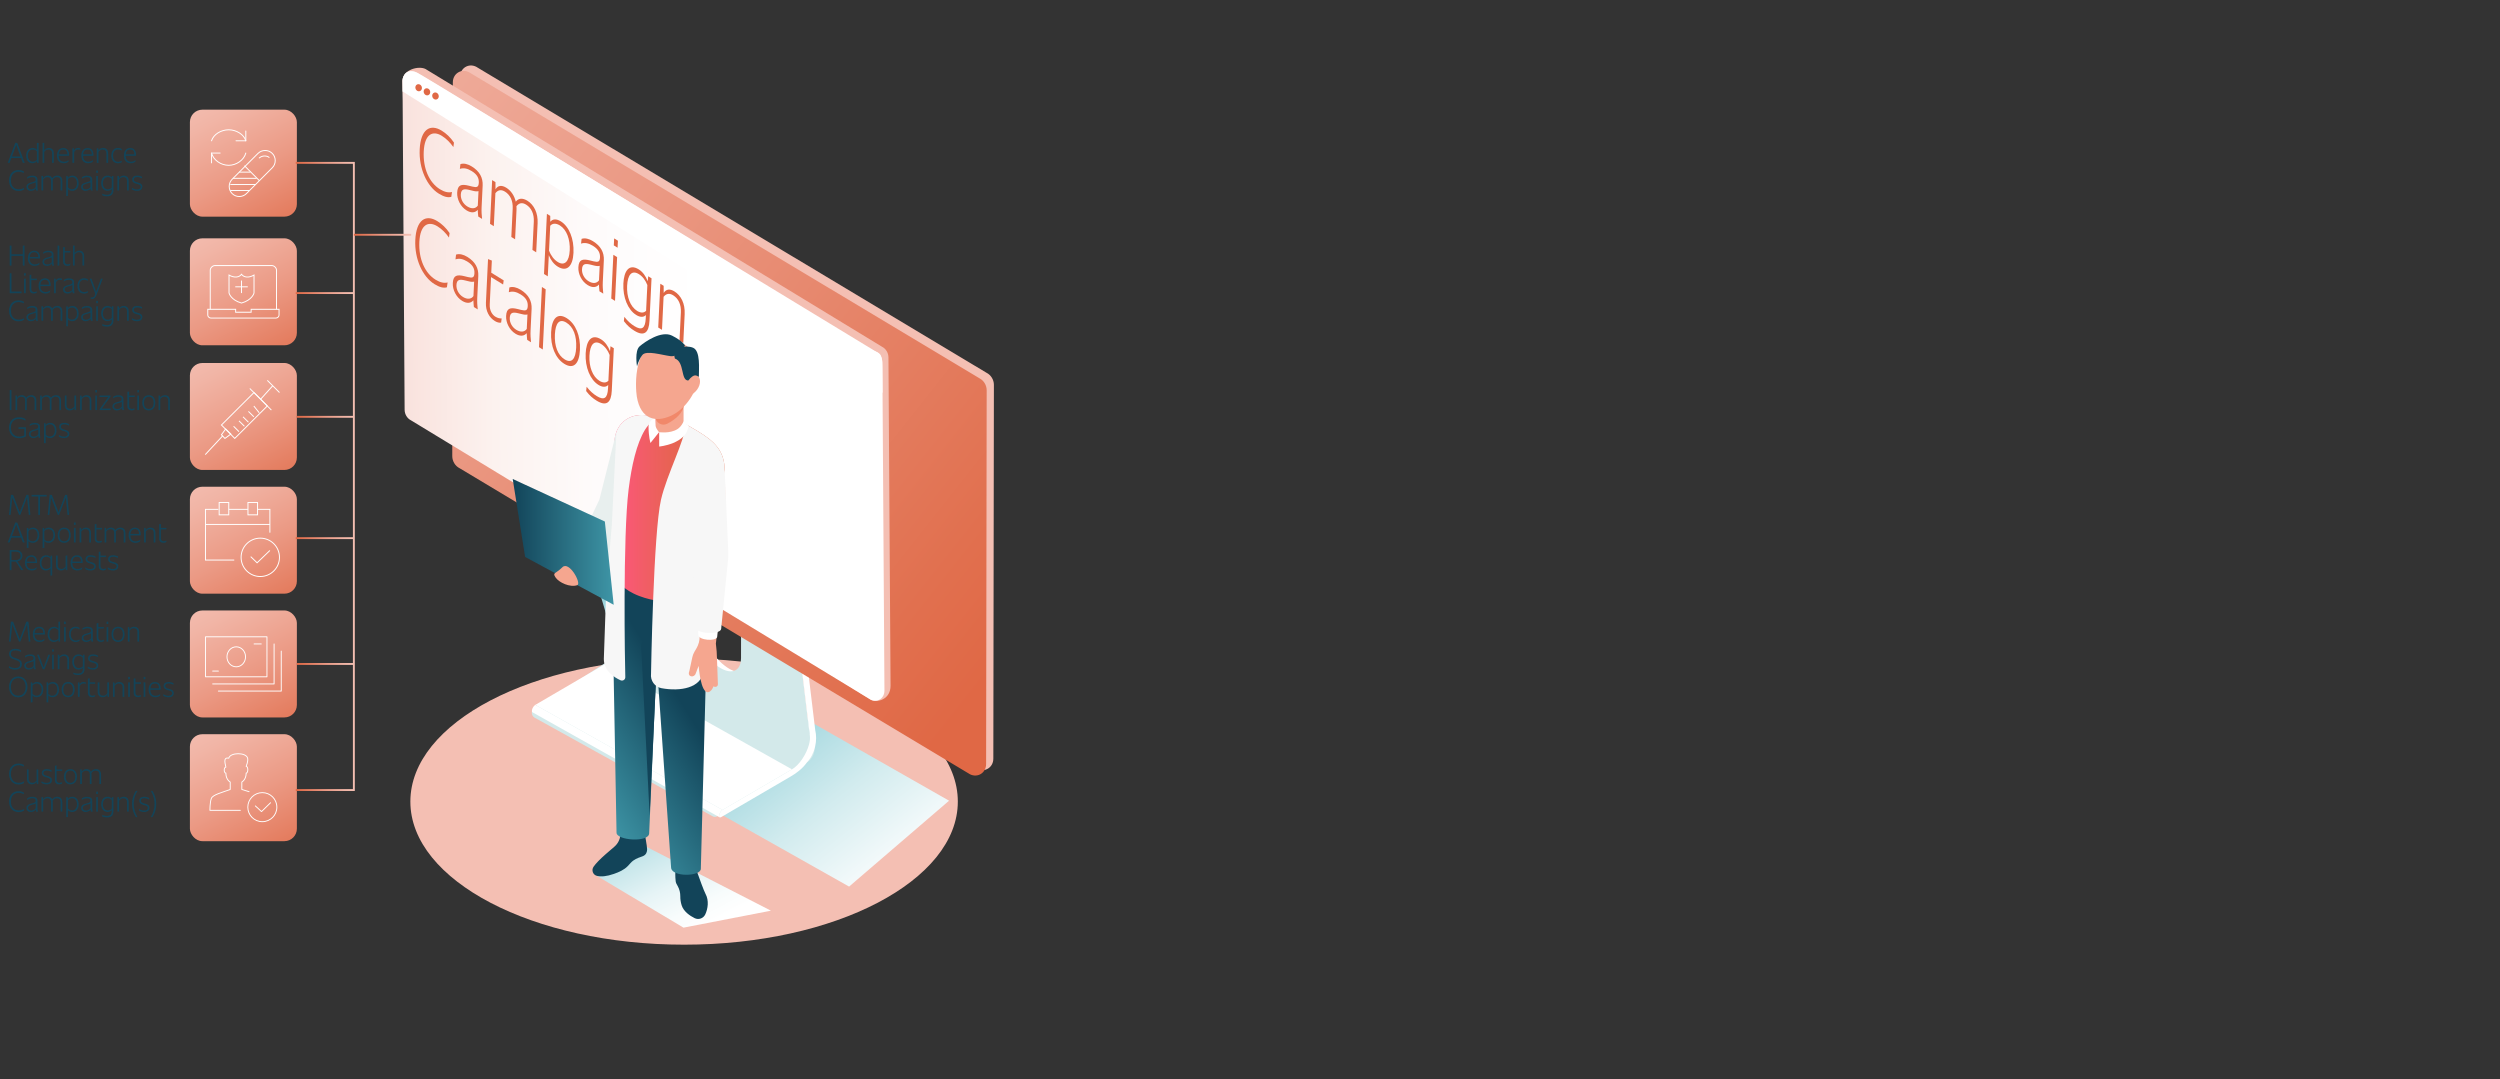 <?xml version="1.0" encoding="UTF-8"?>
<svg xmlns="http://www.w3.org/2000/svg" xmlns:xlink="http://www.w3.org/1999/xlink" viewBox="0 0 1320 569.86">
  <rect x="0" y="0" width="1320" height="569.86" fill="#333333" stroke="none"/>
  <defs>
    <style>
      .cls-1 {
        fill: #e06845;
      }

      .cls-2 {
        stroke-miterlimit: 8;
      }

      .cls-2, .cls-3, .cls-4, .cls-5, .cls-6, .cls-7, .cls-8, .cls-9, .cls-10, .cls-11 {
        fill: none;
      }

      .cls-2, .cls-9, .cls-10, .cls-11 {
        stroke: #fff;
      }

      .cls-2, .cls-11 {
        stroke-width: .51px;
      }

      .cls-12 {
        fill: #f5a68f;
      }

      .cls-13 {
        fill: url(#linear-gradient-8);
      }

      .cls-14 {
        fill: url(#linear-gradient-7);
      }

      .cls-15 {
        fill: url(#linear-gradient-5);
      }

      .cls-16 {
        fill: url(#linear-gradient-6);
      }

      .cls-17 {
        fill: url(#linear-gradient-9);
      }

      .cls-18 {
        fill: url(#linear-gradient-3);
      }

      .cls-19 {
        fill: url(#linear-gradient-2);
      }

      .cls-20 {
        fill: url(#linear-gradient-4);
      }

      .cls-20, .cls-21 {
        mix-blend-mode: multiply;
      }

      .cls-3 {
        stroke: url(#linear-gradient-16);
      }

      .cls-3, .cls-4, .cls-5, .cls-6, .cls-7, .cls-8 {
        stroke-miterlimit: 10;
      }

      .cls-4 {
        stroke: url(#linear-gradient-18);
      }

      .cls-5 {
        stroke: url(#linear-gradient-17);
      }

      .cls-6 {
        stroke: url(#linear-gradient-14);
      }

      .cls-7 {
        stroke: url(#linear-gradient-19);
      }

      .cls-8 {
        stroke: url(#linear-gradient-15);
      }

      .cls-22 {
        fill: #d3e9ea;
      }

      .cls-9, .cls-10 {
        stroke-width: .49px;
      }

      .cls-9, .cls-10, .cls-11 {
        stroke-linejoin: round;
      }

      .cls-23 {
        isolation: isolate;
      }

      .cls-10, .cls-11 {
        stroke-linecap: round;
      }

      .cls-24 {
        fill: #f1886a;
      }

      .cls-25 {
        fill: #fff;
      }

      .cls-26 {
        fill: #e8efee;
      }

      .cls-27 {
        fill: #9ed5dd;
      }

      .cls-28 {
        fill: url(#linear-gradient-10);
      }

      .cls-29 {
        fill: url(#linear-gradient-11);
      }

      .cls-30 {
        fill: url(#linear-gradient-12);
      }

      .cls-31 {
        fill: url(#linear-gradient-13);
      }

      .cls-21 {
        fill: url(#linear-gradient);
      }

      .cls-32 {
        fill: #f7f7f7;
      }

      .cls-33 {
        fill: #f4bfb3;
      }

      .cls-34 {
        fill: #124459;
      }
    </style>
    <linearGradient id="linear-gradient" x1="-4005.83" y1="2681.69" x2="-3844.8" y2="2681.69" gradientTransform="translate(5180.5 177.67) rotate(34.56) scale(.73 1.08) skewX(-24.61)" gradientUnits="userSpaceOnUse">
      <stop offset="0" stop-color="#9ed5dd"/>
      <stop offset=".45" stop-color="#d1ebee"/>
      <stop offset=".81" stop-color="#f2f9fa"/>
      <stop offset="1" stop-color="#fff"/>
    </linearGradient>
    <linearGradient id="linear-gradient-2" x1="447.98" y1="1708.74" x2="30.79" y2="1459.86" gradientTransform="translate(75.41 -1600.45) rotate(26.41) scale(1.09 .92) skewX(22.7)" gradientUnits="userSpaceOnUse">
      <stop offset="0" stop-color="#e06845"/>
      <stop offset=".09" stop-color="#e1704f"/>
      <stop offset=".51" stop-color="#eb9a85"/>
      <stop offset=".83" stop-color="#f1b5a6"/>
      <stop offset="1" stop-color="#f4bfb3"/>
    </linearGradient>
    <linearGradient id="linear-gradient-3" x1="100.53" y1="1658.72" x2="362.9" y2="1658.72" gradientTransform="translate(20.5 -1673.41) rotate(26.4) scale(1.08 .93) skewX(23.48)" gradientUnits="userSpaceOnUse">
      <stop offset=".03" stop-color="#f4bfb3"/>
      <stop offset=".12" stop-color="#f6cbc1"/>
      <stop offset=".32" stop-color="#f9e1dc"/>
      <stop offset=".52" stop-color="#fcf2ef"/>
      <stop offset=".73" stop-color="#fefbfb"/>
      <stop offset=".95" stop-color="#fff"/>
    </linearGradient>
    <linearGradient id="linear-gradient-4" x1="733.54" y1="-4428.22" x2="726.14" y2="-4535.65" gradientTransform="translate(4835.08 1597) rotate(150) scale(1 -.72) skewX(-30)" gradientUnits="userSpaceOnUse">
      <stop offset=".02" stop-color="#fff"/>
      <stop offset=".17" stop-color="#f8fcfc"/>
      <stop offset=".39" stop-color="#e6f4f6"/>
      <stop offset=".64" stop-color="#c8e7eb"/>
      <stop offset=".92" stop-color="#9fd5dd"/>
      <stop offset=".93" stop-color="#9ed5dd"/>
    </linearGradient>
    <linearGradient id="linear-gradient-5" x1="190.15" y1="407.15" x2="278.42" y2="351.94" gradientTransform="translate(111.36)" gradientUnits="userSpaceOnUse">
      <stop offset="0" stop-color="#3e95a6"/>
      <stop offset=".17" stop-color="#328092"/>
      <stop offset=".66" stop-color="#124459"/>
    </linearGradient>
    <linearGradient id="linear-gradient-6" x1="212.99" y1="268.15" x2="271.29" y2="268.15" gradientTransform="translate(111.36)" gradientUnits="userSpaceOnUse">
      <stop offset="0" stop-color="#ff5680"/>
      <stop offset=".19" stop-color="#f55b6d"/>
      <stop offset=".48" stop-color="#e96256"/>
      <stop offset=".75" stop-color="#e26649"/>
      <stop offset="1" stop-color="#e06845"/>
    </linearGradient>
    <linearGradient id="linear-gradient-7" x1="-5505.88" y1="286.12" x2="-5452.56" y2="286.12" gradientTransform="translate(5776.59)" gradientUnits="userSpaceOnUse">
      <stop offset="0" stop-color="#124459"/>
      <stop offset="1" stop-color="#3e95a6"/>
    </linearGradient>
    <linearGradient id="linear-gradient-8" x1="155" y1="136.66" x2="99.86" y2="31.54" gradientUnits="userSpaceOnUse">
      <stop offset="0" stop-color="#e06845"/>
      <stop offset=".08" stop-color="#e1704f"/>
      <stop offset=".44" stop-color="#eb9a85"/>
      <stop offset=".71" stop-color="#f1b5a6"/>
      <stop offset=".85" stop-color="#f4bfb3"/>
    </linearGradient>
    <linearGradient id="linear-gradient-9" x1="155" y1="204.58" x2="99.86" y2="99.46" xlink:href="#linear-gradient-8"/>
    <linearGradient id="linear-gradient-10" x1="155" y1="270.4" x2="99.86" y2="165.28" xlink:href="#linear-gradient-8"/>
    <linearGradient id="linear-gradient-11" y1="335.74" x2="99.86" y2="230.62" xlink:href="#linear-gradient-8"/>
    <linearGradient id="linear-gradient-12" x1="155" y1="401.08" x2="99.86" y2="295.96" xlink:href="#linear-gradient-8"/>
    <linearGradient id="linear-gradient-13" x1="155" y1="466.41" x2="99.86" y2="361.29" xlink:href="#linear-gradient-8"/>
    <linearGradient id="linear-gradient-14" x1="156.75" y1="350.57" x2="186.84" y2="350.57" gradientTransform="matrix(1,0,0,1,0,0)" xlink:href="#linear-gradient-2"/>
    <linearGradient id="linear-gradient-15" x1="156.16" y1="284.14" x2="186.84" y2="284.14" gradientTransform="matrix(1,0,0,1,0,0)" xlink:href="#linear-gradient-2"/>
    <linearGradient id="linear-gradient-16" x1="156.75" y1="220.08" x2="186.84" y2="220.08" gradientTransform="matrix(1,0,0,1,0,0)" xlink:href="#linear-gradient-2"/>
    <linearGradient id="linear-gradient-17" x1="156.16" y1="154.74" x2="186.84" y2="154.74" gradientTransform="matrix(1,0,0,1,0,0)" xlink:href="#linear-gradient-2"/>
    <linearGradient id="linear-gradient-18" x1="156.16" y1="251.56" x2="187.34" y2="251.56" gradientTransform="matrix(1,0,0,1,0,0)" xlink:href="#linear-gradient-2"/>
    <linearGradient id="linear-gradient-19" x1="186.84" y1="123.96" x2="217.09" y2="123.96" gradientTransform="matrix(1,0,0,1,0,0)" xlink:href="#linear-gradient-2"/>
  </defs>
  <g class="cls-23">
    <g id="Layer_1">
      <g>
        <path class="cls-34" d="M4.78,408.68c0-3.53,2.11-5.51,4.9-5.51,1.06,0,2.1.22,2.96.75l-.09.82c-.81-.45-1.77-.7-2.8-.7-2.22,0-4.01,1.54-4.01,4.57s1.65,4.71,4.18,4.71c1.12,0,2.05-.3,2.81-.79l-.1.9c-.81.54-1.74.76-2.92.76-2.83,0-4.92-2.17-4.92-5.51Z"/>
        <path class="cls-34" d="M20.2,406.29v7.66h-.79l-.09-1.2c-.52.93-1.39,1.38-2.47,1.38-1.54,0-2.62-.94-2.62-2.77v-5.07h.9v4.97c0,1.33.7,2.08,1.99,2.08.9,0,1.62-.42,2.19-1.24v-5.81h.9Z"/>
        <path class="cls-34" d="M26.56,412c0-.82-.57-1.15-1.78-1.48l-.64-.17c-1.21-.31-2.08-.94-2.08-2.17,0-1.35,1-2.08,2.65-2.08,1,0,1.87.25,2.57.66l-.09.78c-.78-.45-1.65-.67-2.52-.67-1.18,0-1.74.46-1.74,1.29,0,.87.58,1.15,1.56,1.42l.61.17c1.47.4,2.32.91,2.32,2.19,0,1.41-1.09,2.2-2.81,2.2-.96,0-1.99-.25-2.74-.81l.07-.82c.75.55,1.69.87,2.66.87,1.29,0,1.95-.48,1.95-1.36Z"/>
        <path class="cls-34" d="M31.34,413.34c.55,0,1.03-.15,1.47-.36l-.07.76c-.43.27-.99.39-1.47.39-1.33,0-2.27-.7-2.27-2.2v-7.62l.9-.15v2.13h2.96l-.09.76h-2.87v4.77c0,1.14.75,1.51,1.45,1.51Z"/>
        <path class="cls-34" d="M33.76,410.12c0-2.44,1.26-4.01,3.43-4.01s3.44,1.57,3.44,4.01-1.27,4.01-3.44,4.01-3.43-1.57-3.43-4.01ZM39.74,410.12c0-2.05-.87-3.22-2.54-3.22s-2.53,1.17-2.53,3.22.9,3.22,2.53,3.22,2.54-1.17,2.54-3.22Z"/>
        <path class="cls-34" d="M53.36,408.88v5.07h-.9v-4.97c0-1.33-.69-2.08-1.98-2.08-.88,0-1.65.42-2.22,1.29.04.21.06.45.06.69v5.07h-.9v-4.97c0-1.33-.69-2.08-1.98-2.08-.9,0-1.62.42-2.2,1.26v5.79h-.9v-7.66h.79l.07,1.23c.54-.96,1.41-1.41,2.48-1.41s1.95.46,2.35,1.38c.63-.93,1.57-1.38,2.68-1.38,1.56,0,2.62.94,2.62,2.77Z"/>
        <path class="cls-34" d="M4.78,423.27c0-3.53,2.11-5.51,4.9-5.51,1.06,0,2.1.22,2.96.75l-.09.82c-.81-.45-1.77-.7-2.8-.7-2.22,0-4.01,1.54-4.01,4.57s1.65,4.71,4.18,4.71c1.12,0,2.05-.3,2.81-.79l-.1.9c-.81.54-1.74.76-2.92.76-2.83,0-4.92-2.17-4.92-5.51Z"/>
        <path class="cls-34" d="M19.09,428.54c-.07-.34-.15-.7-.19-1.09-.57.79-1.48,1.27-2.59,1.27-1.44,0-2.36-.87-2.36-2.04,0-1.39.88-1.93,2.6-2.39l.84-.22c1.05-.28,1.45-.55,1.45-1.33s-.4-1.24-1.78-1.24c-1,0-1.89.25-2.75.87l.08-.87c.76-.54,1.69-.79,2.65-.79,1.89,0,2.74.73,2.74,2.11v3.8c0,.73.1,1.33.24,1.93h-.91ZM18.87,426.73v-2.54c-.33.24-.79.4-1.38.55l-.66.18c-1.26.33-2.02.69-2.02,1.71,0,.82.64,1.35,1.65,1.35,1.08,0,1.96-.52,2.41-1.24Z"/>
        <path class="cls-34" d="M32.91,423.47v5.07h-.9v-4.97c0-1.33-.69-2.08-1.98-2.08-.88,0-1.65.42-2.22,1.29.04.21.06.45.06.69v5.07h-.9v-4.97c0-1.33-.69-2.08-1.98-2.08-.9,0-1.62.42-2.2,1.26v5.79h-.9v-7.66h.79l.07,1.23c.54-.96,1.41-1.41,2.48-1.41s1.95.46,2.35,1.38c.63-.93,1.57-1.38,2.68-1.38,1.56,0,2.62.94,2.62,2.77Z"/>
        <path class="cls-34" d="M41.55,424.71c0,2.42-1.36,4.01-3.47,4.01-.91,0-1.69-.34-2.22-1v3.7h-.9v-10.54h.79l.07,1c.51-.73,1.35-1.18,2.42-1.18,1.99,0,3.29,1.59,3.29,4.01ZM40.65,424.71c0-1.93-.94-3.22-2.56-3.22-.96,0-1.74.4-2.23,1.06v4.34c.49.69,1.26,1.03,2.16,1.03,1.63,0,2.63-1.29,2.63-3.22Z"/>
        <path class="cls-34" d="M47.99,428.54c-.07-.34-.15-.7-.19-1.09-.57.79-1.48,1.27-2.59,1.27-1.44,0-2.36-.87-2.36-2.04,0-1.39.88-1.93,2.6-2.39l.84-.22c1.05-.28,1.45-.55,1.45-1.33s-.4-1.24-1.78-1.24c-1,0-1.89.25-2.75.87l.08-.87c.76-.54,1.69-.79,2.65-.79,1.89,0,2.74.73,2.74,2.11v3.8c0,.73.1,1.33.24,1.93h-.91ZM47.76,426.73v-2.54c-.33.24-.79.4-1.38.55l-.66.18c-1.26.33-2.02.69-2.02,1.71,0,.82.64,1.35,1.65,1.35,1.08,0,1.96-.52,2.41-1.24Z"/>
        <path class="cls-34" d="M50.8,418h.9v1.23h-.9v-1.23ZM50.8,420.88h.9v7.66h-.9v-7.66Z"/>
        <path class="cls-34" d="M59.9,420.88v7.44c0,2.05-1.02,3.28-3.4,3.28-.9,0-1.68-.12-2.53-.54l.06-.78c.88.4,1.65.52,2.44.52,1.72,0,2.53-.7,2.53-2.49v-.6c-.51.64-1.3,1-2.25,1-1.99,0-3.32-1.59-3.32-4.01,0-2.19,1.08-4.01,3.4-4.01.94,0,1.71.4,2.22,1.08l.06-.9h.79ZM59.01,426.97v-4.51c-.46-.6-1.17-.97-2.08-.97-1.71,0-2.59,1.29-2.59,3.22s.97,3.22,2.59,3.22c.85,0,1.59-.33,2.08-.96Z"/>
        <path class="cls-34" d="M67.97,423.47v5.07h-.9v-4.97c0-1.33-.69-2.08-1.98-2.08-.9,0-1.62.42-2.2,1.26v5.79h-.9v-7.66h.79l.09,1.21c.52-.94,1.41-1.39,2.47-1.39,1.56,0,2.62.94,2.62,2.77Z"/>
        <path class="cls-34" d="M69.71,424.5c0-2.56.75-4.95,2.02-6.9h.85c-1.24,1.92-1.99,4.48-1.99,6.9s.75,5,1.99,6.92h-.85c-1.27-1.95-2.02-4.34-2.02-6.92Z"/>
        <path class="cls-34" d="M78.03,426.59c0-.82-.57-1.15-1.78-1.48l-.64-.17c-1.21-.31-2.08-.94-2.08-2.17,0-1.35,1-2.08,2.65-2.08,1,0,1.87.25,2.57.66l-.09.78c-.78-.45-1.65-.67-2.52-.67-1.18,0-1.74.46-1.74,1.29,0,.87.58,1.15,1.56,1.42l.61.17c1.47.4,2.32.91,2.32,2.19,0,1.41-1.09,2.2-2.81,2.2-.96,0-1.99-.25-2.74-.81l.07-.82c.75.55,1.69.87,2.66.87,1.29,0,1.95-.48,1.95-1.36Z"/>
        <path class="cls-34" d="M79.62,431.42c1.24-1.92,1.99-4.49,1.99-6.92s-.75-4.98-1.99-6.9h.87c1.27,1.95,2.02,4.34,2.02,6.9s-.75,4.97-2.02,6.92h-.87Z"/>
      </g>
      <g>
        <path class="cls-34" d="M15.2,338.77l-.9-9.18-3.58,9.18h-.67l-3.55-9.18-.91,9.18h-.84l1.02-10.54h1.14l3.52,9.15,3.5-9.15h1.08l1.02,10.54h-.82Z"/>
        <path class="cls-34" d="M23.69,335.03h-5.45c.04,1.95.91,3.13,2.81,3.13.85,0,1.71-.27,2.41-.88l-.09.9c-.75.57-1.59.78-2.4.78-2.46,0-3.64-1.62-3.64-4.07s1.3-3.95,3.34-3.95,3.05,1.39,3.05,3.55c0,.16-.03.4-.04.55ZM18.27,334.27h4.6c-.06-1.59-.7-2.54-2.2-2.54s-2.26.93-2.4,2.54Z"/>
        <path class="cls-34" d="M31.73,328.23v10.54h-.79l-.07-1c-.51.73-1.36,1.18-2.44,1.18-1.98,0-3.28-1.59-3.28-4.01s1.35-4.01,3.46-4.01c.93,0,1.69.34,2.23,1.02v-3.71h.9ZM30.83,337.1v-4.33c-.49-.7-1.26-1.05-2.16-1.05-1.65,0-2.63,1.29-2.63,3.22s.94,3.22,2.56,3.22c.96,0,1.74-.4,2.23-1.06Z"/>
        <path class="cls-34" d="M33.82,328.23h.9v1.23h-.9v-1.23ZM33.82,331.11h.9v7.66h-.9v-7.66Z"/>
        <path class="cls-34" d="M36.46,334.94c0-2.42,1.3-4.04,3.5-4.04.82,0,1.53.2,2.05.6l-.1.78c-.57-.4-1.2-.58-1.92-.58-1.65,0-2.63,1.18-2.63,3.22s.99,3.28,2.68,3.28c.73,0,1.38-.19,1.95-.61l-.07.85c-.57.38-1.2.55-1.9.55-2.25,0-3.55-1.62-3.55-4.04Z"/>
        <path class="cls-34" d="M48.29,338.77c-.07-.34-.15-.7-.19-1.09-.57.79-1.48,1.27-2.59,1.27-1.44,0-2.36-.87-2.36-2.04,0-1.39.88-1.93,2.6-2.39l.84-.22c1.05-.28,1.45-.55,1.45-1.33s-.4-1.24-1.78-1.24c-1,0-1.89.25-2.75.87l.08-.87c.76-.54,1.69-.79,2.65-.79,1.89,0,2.74.73,2.74,2.11v3.8c0,.73.1,1.33.24,1.93h-.91ZM48.06,336.96v-2.54c-.33.24-.79.4-1.38.55l-.66.18c-1.26.33-2.02.69-2.02,1.71,0,.82.64,1.35,1.65,1.35,1.08,0,1.96-.52,2.41-1.24Z"/>
        <path class="cls-34" d="M53.38,338.16c.55,0,1.03-.15,1.47-.36l-.07.76c-.43.27-.99.39-1.47.39-1.33,0-2.27-.7-2.27-2.2v-7.62l.9-.15v2.13h2.96l-.09.76h-2.87v4.77c0,1.14.75,1.51,1.45,1.51Z"/>
        <path class="cls-34" d="M56.27,328.23h.9v1.23h-.9v-1.23ZM56.27,331.11h.9v7.66h-.9v-7.66Z"/>
        <path class="cls-34" d="M58.9,334.94c0-2.44,1.26-4.01,3.43-4.01s3.44,1.57,3.44,4.01-1.27,4.01-3.44,4.01-3.43-1.57-3.43-4.01ZM64.87,334.94c0-2.05-.87-3.22-2.54-3.22s-2.53,1.17-2.53,3.22.9,3.22,2.53,3.22,2.54-1.17,2.54-3.22Z"/>
        <path class="cls-34" d="M73.47,333.7v5.07h-.9v-4.97c0-1.33-.69-2.08-1.98-2.08-.9,0-1.62.42-2.2,1.26v5.79h-.9v-7.66h.79l.09,1.21c.52-.94,1.41-1.39,2.47-1.39,1.56,0,2.62.94,2.62,2.77Z"/>
        <path class="cls-34" d="M4.68,352.54l.12-.84c.97.75,2.07,1.05,3.31,1.05,1.54,0,2.51-.75,2.51-2.01s-.7-1.75-2.44-2.32l-.66-.22c-1.56-.51-2.71-1.17-2.71-2.93,0-1.68,1.35-2.68,3.28-2.68,1.15,0,2.19.27,3.07.84l-.09.88c-.94-.66-1.92-.9-3.07-.9-1.42,0-2.26.69-2.26,1.84s.73,1.71,2.23,2.17l.66.21c2.14.67,2.93,1.53,2.93,3.11,0,1.69-1.35,2.83-3.58,2.83-1.23,0-2.38-.33-3.31-1.03Z"/>
        <path class="cls-34" d="M17.95,353.36c-.07-.34-.15-.7-.19-1.09-.57.79-1.48,1.27-2.59,1.27-1.44,0-2.36-.87-2.36-2.04,0-1.39.88-1.93,2.6-2.39l.84-.22c1.05-.28,1.45-.55,1.45-1.33s-.4-1.24-1.78-1.24c-1,0-1.89.25-2.75.87l.08-.87c.76-.54,1.69-.79,2.65-.79,1.89,0,2.74.73,2.74,2.11v3.8c0,.73.1,1.33.24,1.93h-.91ZM17.73,351.55v-2.54c-.33.24-.79.4-1.38.55l-.66.18c-1.26.33-2.02.69-2.02,1.71,0,.82.64,1.35,1.65,1.35,1.08,0,1.96-.52,2.41-1.24Z"/>
        <path class="cls-34" d="M26.47,345.7l-3.01,7.66h-.87l-3.01-7.66h.94l2.51,6.74,2.51-6.74h.91Z"/>
        <path class="cls-34" d="M27.51,342.83h.9v1.23h-.9v-1.23ZM27.51,345.7h.9v7.66h-.9v-7.66Z"/>
        <path class="cls-34" d="M36.47,348.29v5.07h-.9v-4.97c0-1.33-.69-2.08-1.98-2.08-.9,0-1.62.42-2.2,1.26v5.79h-.9v-7.66h.79l.09,1.21c.52-.94,1.41-1.39,2.47-1.39,1.56,0,2.62.94,2.62,2.77Z"/>
        <path class="cls-34" d="M44.63,345.7v7.44c0,2.05-1.02,3.28-3.4,3.28-.9,0-1.68-.12-2.53-.54l.06-.78c.88.4,1.65.52,2.44.52,1.72,0,2.53-.7,2.53-2.49v-.6c-.51.64-1.3,1-2.25,1-1.99,0-3.32-1.59-3.32-4.01,0-2.19,1.08-4.01,3.4-4.01.94,0,1.71.4,2.22,1.08l.06-.9h.79ZM43.73,351.79v-4.51c-.46-.6-1.17-.97-2.08-.97-1.71,0-2.59,1.29-2.59,3.22s.97,3.22,2.59,3.22c.85,0,1.59-.33,2.08-.96Z"/>
        <path class="cls-34" d="M51,351.42c0-.82-.57-1.15-1.78-1.48l-.64-.17c-1.21-.31-2.08-.94-2.08-2.17,0-1.35,1-2.08,2.65-2.08,1,0,1.87.25,2.57.66l-.09.78c-.78-.45-1.65-.67-2.52-.67-1.18,0-1.74.46-1.74,1.29,0,.87.58,1.15,1.56,1.42l.61.17c1.47.4,2.32.91,2.32,2.19,0,1.41-1.09,2.2-2.81,2.2-.96,0-1.99-.25-2.74-.81l.07-.82c.75.55,1.69.87,2.66.87,1.29,0,1.95-.48,1.95-1.36Z"/>
        <path class="cls-34" d="M4.78,362.69c0-3.25,1.9-5.51,4.85-5.51s4.86,2.26,4.86,5.51-1.92,5.51-4.86,5.51-4.85-2.26-4.85-5.51ZM13.52,362.69c0-2.79-1.44-4.64-3.89-4.64s-3.89,1.84-3.89,4.64,1.47,4.64,3.89,4.64,3.89-1.84,3.89-4.64Z"/>
        <path class="cls-34" d="M22.85,364.12c0,2.42-1.36,4.01-3.47,4.01-.91,0-1.69-.34-2.22-1v3.7h-.9v-10.54h.79l.07,1c.51-.73,1.35-1.18,2.42-1.18,1.99,0,3.29,1.59,3.29,4.01ZM21.95,364.12c0-1.93-.94-3.22-2.56-3.22-.96,0-1.74.4-2.23,1.06v4.34c.49.69,1.26,1.03,2.16,1.03,1.63,0,2.63-1.29,2.63-3.22Z"/>
        <path class="cls-34" d="M31.17,364.12c0,2.42-1.36,4.01-3.47,4.01-.91,0-1.69-.34-2.22-1v3.7h-.9v-10.54h.79l.07,1c.51-.73,1.35-1.18,2.42-1.18,1.99,0,3.29,1.59,3.29,4.01ZM30.27,364.12c0-1.93-.94-3.22-2.56-3.22-.96,0-1.74.4-2.23,1.06v4.34c.49.69,1.26,1.03,2.16,1.03,1.63,0,2.63-1.29,2.63-3.22Z"/>
        <path class="cls-34" d="M32.55,364.12c0-2.44,1.26-4.01,3.43-4.01s3.44,1.57,3.44,4.01-1.27,4.01-3.44,4.01-3.43-1.57-3.43-4.01ZM38.52,364.12c0-2.05-.87-3.22-2.54-3.22s-2.53,1.17-2.53,3.22.9,3.22,2.53,3.22,2.54-1.17,2.54-3.22Z"/>
        <path class="cls-34" d="M45.32,360.35l-.06.73c-.36-.13-.73-.21-1.15-.21-1.15,0-1.84.72-2.07,1.65v5.43h-.9v-7.66h.79l.07,1.33c.3-.96.93-1.54,2.11-1.54.49,0,.88.11,1.2.27Z"/>
        <path class="cls-34" d="M48.77,367.34c.55,0,1.03-.15,1.47-.36l-.07.76c-.43.27-.99.39-1.47.39-1.33,0-2.27-.7-2.27-2.2v-7.62l.9-.15v2.13h2.96l-.09.76h-2.87v4.77c0,1.14.75,1.51,1.45,1.51Z"/>
        <path class="cls-34" d="M57.55,360.29v7.66h-.79l-.09-1.2c-.52.93-1.39,1.38-2.47,1.38-1.54,0-2.62-.94-2.62-2.77v-5.07h.9v4.97c0,1.33.7,2.08,1.99,2.08.9,0,1.62-.42,2.19-1.24v-5.81h.9Z"/>
        <path class="cls-34" d="M65.62,362.88v5.07h-.9v-4.97c0-1.33-.69-2.08-1.98-2.08-.9,0-1.62.42-2.2,1.26v5.79h-.9v-7.66h.79l.09,1.21c.52-.94,1.41-1.39,2.47-1.39,1.56,0,2.62.94,2.62,2.77Z"/>
        <path class="cls-34" d="M67.67,357.42h.9v1.23h-.9v-1.23ZM67.67,360.29h.9v7.66h-.9v-7.66Z"/>
        <path class="cls-34" d="M72.94,367.34c.55,0,1.03-.15,1.47-.36l-.07.76c-.43.27-.99.39-1.47.39-1.33,0-2.27-.7-2.27-2.2v-7.62l.9-.15v2.13h2.96l-.09.76h-2.87v4.77c0,1.14.75,1.51,1.45,1.51Z"/>
        <path class="cls-34" d="M75.83,357.42h.9v1.23h-.9v-1.23ZM75.83,360.29h.9v7.66h-.9v-7.66Z"/>
        <path class="cls-34" d="M84.82,364.21h-5.45c.04,1.95.91,3.13,2.81,3.13.85,0,1.71-.27,2.41-.88l-.09.9c-.75.57-1.59.78-2.4.78-2.46,0-3.64-1.62-3.64-4.07s1.3-3.95,3.34-3.95,3.05,1.39,3.05,3.55c0,.16-.03.4-.04.55ZM79.4,363.45h4.6c-.06-1.59-.7-2.54-2.2-2.54s-2.26.93-2.4,2.54Z"/>
        <path class="cls-34" d="M90.89,366.01c0-.82-.57-1.15-1.78-1.48l-.64-.17c-1.21-.31-2.08-.94-2.08-2.17,0-1.35,1-2.08,2.65-2.08,1,0,1.87.25,2.57.66l-.09.78c-.78-.45-1.65-.67-2.52-.67-1.18,0-1.74.46-1.74,1.29,0,.87.58,1.15,1.56,1.42l.61.17c1.47.4,2.32.91,2.32,2.19,0,1.41-1.09,2.2-2.81,2.2-.96,0-1.99-.25-2.74-.81l.07-.82c.75.55,1.69.87,2.66.87,1.29,0,1.95-.48,1.95-1.36Z"/>
      </g>
      <g>
        <path class="cls-34" d="M15.2,271.84l-.9-9.18-3.58,9.18h-.67l-3.55-9.18-.91,9.18h-.84l1.02-10.54h1.14l3.52,9.15,3.5-9.15h1.08l1.02,10.54h-.82Z"/>
        <path class="cls-34" d="M24.59,262.17h-3.46v9.67h-.93v-9.67h-3.55l.07-.87h7.95l-.09.87Z"/>
        <path class="cls-34" d="M35.66,271.84l-.9-9.18-3.58,9.18h-.67l-3.55-9.18-.91,9.18h-.84l1.02-10.54h1.14l3.52,9.15,3.5-9.15h1.08l1.02,10.54h-.82Z"/>
        <path class="cls-34" d="M11.11,283.85h-5.12l-.96,2.57h-.94l3.98-10.54h1.02l3.97,10.54h-1l-.94-2.57ZM10.83,283.06l-2.25-6.12-2.29,6.12h4.54Z"/>
        <path class="cls-34" d="M20.75,282.6c0,2.42-1.36,4.01-3.47,4.01-.91,0-1.69-.34-2.22-1v3.7h-.9v-10.54h.79l.07,1c.51-.73,1.35-1.18,2.42-1.18,1.99,0,3.29,1.59,3.29,4.01ZM19.85,282.6c0-1.93-.94-3.22-2.56-3.22-.96,0-1.74.4-2.23,1.06v4.34c.49.69,1.26,1.03,2.16,1.03,1.63,0,2.63-1.29,2.63-3.22Z"/>
        <path class="cls-34" d="M29.08,282.6c0,2.42-1.36,4.01-3.47,4.01-.91,0-1.69-.34-2.22-1v3.7h-.9v-10.54h.79l.07,1c.51-.73,1.35-1.18,2.42-1.18,1.99,0,3.29,1.59,3.29,4.01ZM28.18,282.6c0-1.93-.94-3.22-2.56-3.22-.96,0-1.74.4-2.23,1.06v4.34c.49.69,1.26,1.03,2.16,1.03,1.63,0,2.63-1.29,2.63-3.22Z"/>
        <path class="cls-34" d="M30.46,282.6c0-2.44,1.26-4.01,3.43-4.01s3.44,1.57,3.44,4.01-1.27,4.01-3.44,4.01-3.43-1.57-3.43-4.01ZM36.43,282.6c0-2.05-.87-3.22-2.54-3.22s-2.53,1.17-2.53,3.22.9,3.22,2.53,3.22,2.54-1.17,2.54-3.22Z"/>
        <path class="cls-34" d="M39.05,275.89h.9v1.23h-.9v-1.23ZM39.05,278.76h.9v7.66h-.9v-7.66Z"/>
        <path class="cls-34" d="M48.02,281.35v5.07h-.9v-4.97c0-1.33-.69-2.08-1.98-2.08-.9,0-1.62.42-2.2,1.26v5.79h-.9v-7.66h.79l.09,1.21c.52-.94,1.41-1.39,2.47-1.39,1.56,0,2.62.94,2.62,2.77Z"/>
        <path class="cls-34" d="M52.34,285.81c.55,0,1.03-.15,1.47-.36l-.07.76c-.43.27-.99.39-1.47.39-1.33,0-2.27-.7-2.27-2.2v-7.62l.9-.15v2.13h2.96l-.09.76h-2.87v4.77c0,1.14.75,1.51,1.45,1.51Z"/>
        <path class="cls-34" d="M66.23,281.35v5.07h-.9v-4.97c0-1.33-.69-2.08-1.98-2.08-.88,0-1.65.42-2.22,1.29.04.21.06.45.06.69v5.07h-.9v-4.97c0-1.33-.69-2.08-1.98-2.08-.9,0-1.62.42-2.2,1.26v5.79h-.9v-7.66h.79l.07,1.23c.54-.96,1.41-1.41,2.48-1.41s1.95.46,2.35,1.38c.63-.93,1.57-1.38,2.68-1.38,1.56,0,2.62.94,2.62,2.77Z"/>
        <path class="cls-34" d="M74.28,282.69h-5.45c.04,1.95.91,3.13,2.81,3.13.85,0,1.71-.27,2.41-.88l-.09.9c-.75.57-1.59.78-2.4.78-2.46,0-3.64-1.62-3.64-4.07s1.3-3.95,3.34-3.95,3.05,1.39,3.05,3.55c0,.16-.03.4-.04.55ZM68.86,281.92h4.6c-.06-1.59-.7-2.54-2.2-2.54s-2.26.93-2.4,2.54Z"/>
        <path class="cls-34" d="M82.06,281.35v5.07h-.9v-4.97c0-1.33-.69-2.08-1.98-2.08-.9,0-1.62.42-2.2,1.26v5.79h-.9v-7.66h.79l.09,1.21c.52-.94,1.41-1.39,2.47-1.39,1.56,0,2.62.94,2.62,2.77Z"/>
        <path class="cls-34" d="M86.39,285.81c.55,0,1.03-.15,1.47-.36l-.07.76c-.43.27-.99.39-1.47.39-1.33,0-2.27-.7-2.27-2.2v-7.62l.9-.15v2.13h2.96l-.09.76h-2.87v4.77c0,1.14.75,1.51,1.45,1.51Z"/>
        <path class="cls-34" d="M8.37,296.51h-2.32v4.51h-.93v-10.54h3.32c2.01,0,3.37,1.2,3.37,2.98,0,1.51-.96,2.65-2.56,2.93l3.08,4.62h-1.11l-2.86-4.51ZM6.05,295.72h2.32c1.57,0,2.51-.87,2.51-2.26,0-1.47-1.06-2.19-2.51-2.19h-2.32v4.45Z"/>
        <path class="cls-34" d="M19.54,297.28h-5.45c.04,1.95.91,3.13,2.81,3.13.85,0,1.71-.27,2.41-.88l-.09.9c-.75.57-1.59.78-2.4.78-2.46,0-3.64-1.62-3.64-4.07s1.3-3.95,3.34-3.95,3.05,1.39,3.05,3.55c0,.16-.03.4-.04.55ZM14.12,296.51h4.6c-.06-1.59-.7-2.54-2.2-2.54s-2.26.93-2.4,2.54Z"/>
        <path class="cls-34" d="M27.55,293.36v10.54h-.9v-3.83c-.51.72-1.35,1.14-2.4,1.14-1.99,0-3.26-1.59-3.26-4.01s1.33-4.01,3.34-4.01c1.02,0,1.84.39,2.35,1.14l.07-.96h.79ZM26.65,299.34v-4.34c-.49-.69-1.26-1.03-2.16-1.03-1.63,0-2.6,1.29-2.6,3.22s.91,3.22,2.53,3.22c.96,0,1.74-.4,2.23-1.06Z"/>
        <path class="cls-34" d="M35.54,293.36v7.66h-.79l-.09-1.2c-.52.93-1.39,1.38-2.47,1.38-1.54,0-2.62-.94-2.62-2.77v-5.07h.9v4.97c0,1.33.7,2.08,1.99,2.08.9,0,1.62-.42,2.19-1.24v-5.81h.9Z"/>
        <path class="cls-34" d="M43.63,297.28h-5.45c.04,1.95.91,3.13,2.81,3.13.85,0,1.71-.27,2.41-.88l-.09.9c-.75.57-1.59.78-2.4.78-2.46,0-3.64-1.62-3.64-4.07s1.3-3.95,3.34-3.95,3.05,1.39,3.05,3.55c0,.16-.03.4-.04.55ZM38.21,296.51h4.6c-.06-1.59-.7-2.54-2.2-2.54s-2.26.93-2.4,2.54Z"/>
        <path class="cls-34" d="M49.71,299.07c0-.82-.57-1.15-1.78-1.48l-.64-.17c-1.21-.31-2.08-.94-2.08-2.17,0-1.35,1-2.08,2.65-2.08,1,0,1.87.25,2.57.66l-.09.78c-.78-.45-1.65-.67-2.52-.67-1.18,0-1.74.46-1.74,1.29,0,.87.58,1.15,1.56,1.42l.61.17c1.47.4,2.32.91,2.32,2.19,0,1.41-1.09,2.2-2.81,2.2-.96,0-1.99-.25-2.74-.81l.07-.82c.75.55,1.69.87,2.66.87,1.29,0,1.95-.48,1.95-1.36Z"/>
        <path class="cls-34" d="M54.48,300.41c.55,0,1.03-.15,1.47-.36l-.07.76c-.43.27-.99.39-1.47.39-1.33,0-2.27-.7-2.27-2.2v-7.62l.9-.15v2.13h2.96l-.09.76h-2.87v4.77c0,1.14.75,1.51,1.45,1.51Z"/>
        <path class="cls-34" d="M61.57,299.07c0-.82-.57-1.15-1.78-1.48l-.64-.17c-1.21-.31-2.08-.94-2.08-2.17,0-1.35,1-2.08,2.65-2.08,1,0,1.87.25,2.57.66l-.09.78c-.78-.45-1.65-.67-2.52-.67-1.18,0-1.74.46-1.74,1.29,0,.87.58,1.15,1.56,1.42l.61.17c1.47.4,2.32.91,2.32,2.19,0,1.41-1.09,2.2-2.81,2.2-.96,0-1.99-.25-2.74-.81l.07-.82c.75.55,1.69.87,2.66.87,1.29,0,1.95-.48,1.95-1.36Z"/>
      </g>
      <g>
        <path class="cls-34" d="M5.12,205.98h.93v10.54h-.93v-10.54Z"/>
        <path class="cls-34" d="M19.18,211.44v5.07h-.9v-4.97c0-1.33-.69-2.08-1.98-2.08-.88,0-1.65.42-2.22,1.29.04.21.06.45.06.69v5.07h-.9v-4.97c0-1.33-.69-2.08-1.98-2.08-.9,0-1.62.42-2.2,1.26v5.79h-.9v-7.66h.79l.07,1.23c.54-.96,1.41-1.41,2.48-1.41s1.95.46,2.35,1.38c.63-.93,1.57-1.38,2.68-1.38,1.56,0,2.62.94,2.62,2.77Z"/>
        <path class="cls-34" d="M32.23,211.44v5.07h-.9v-4.97c0-1.33-.69-2.08-1.98-2.08-.88,0-1.65.42-2.22,1.29.04.21.06.45.06.69v5.07h-.9v-4.97c0-1.33-.69-2.08-1.98-2.08-.9,0-1.62.42-2.2,1.26v5.79h-.9v-7.66h.79l.07,1.23c.54-.96,1.41-1.41,2.48-1.41s1.95.46,2.35,1.38c.63-.93,1.57-1.38,2.68-1.38,1.56,0,2.62.94,2.62,2.77Z"/>
        <path class="cls-34" d="M40.19,208.85v7.66h-.79l-.09-1.2c-.52.93-1.39,1.38-2.47,1.38-1.54,0-2.62-.94-2.62-2.77v-5.07h.9v4.97c0,1.33.7,2.08,1.99,2.08.9,0,1.62-.42,2.19-1.24v-5.81h.9Z"/>
        <path class="cls-34" d="M48.26,211.44v5.07h-.9v-4.97c0-1.33-.69-2.08-1.98-2.08-.9,0-1.62.42-2.2,1.26v5.79h-.9v-7.66h.79l.09,1.21c.52-.94,1.41-1.39,2.47-1.39,1.56,0,2.62.94,2.62,2.77Z"/>
        <path class="cls-34" d="M50.31,205.98h.9v1.23h-.9v-1.23ZM50.31,208.85h.9v7.66h-.9v-7.66Z"/>
        <path class="cls-34" d="M58.48,215.75l-.09.76h-5.76v-.52l4.55-6.39h-4.67l.09-.75h5.75v.52l-4.58,6.38h4.72Z"/>
        <path class="cls-34" d="M64.51,216.52c-.07-.34-.15-.7-.19-1.09-.57.79-1.48,1.27-2.59,1.27-1.44,0-2.36-.87-2.36-2.04,0-1.39.88-1.93,2.6-2.39l.84-.22c1.05-.28,1.45-.55,1.45-1.33s-.4-1.24-1.78-1.24c-1,0-1.89.25-2.75.87l.08-.87c.76-.54,1.69-.79,2.65-.79,1.89,0,2.74.73,2.74,2.11v3.8c0,.73.1,1.33.24,1.93h-.91ZM64.29,214.71v-2.54c-.33.24-.79.4-1.38.55l-.66.18c-1.26.33-2.02.69-2.02,1.71,0,.82.64,1.35,1.65,1.35,1.08,0,1.96-.52,2.41-1.24Z"/>
        <path class="cls-34" d="M69.61,215.91c.55,0,1.03-.15,1.47-.36l-.07.76c-.43.27-.99.39-1.47.39-1.33,0-2.27-.7-2.27-2.2v-7.62l.9-.15v2.13h2.96l-.09.76h-2.87v4.77c0,1.14.75,1.51,1.45,1.51Z"/>
        <path class="cls-34" d="M72.5,205.98h.9v1.23h-.9v-1.23ZM72.5,208.85h.9v7.66h-.9v-7.66Z"/>
        <path class="cls-34" d="M75.13,212.69c0-2.44,1.26-4.01,3.43-4.01s3.44,1.57,3.44,4.01-1.27,4.01-3.44,4.01-3.43-1.57-3.43-4.01ZM81.1,212.69c0-2.05-.87-3.22-2.54-3.22s-2.53,1.17-2.53,3.22.9,3.22,2.53,3.22,2.54-1.17,2.54-3.22Z"/>
        <path class="cls-34" d="M89.7,211.44v5.07h-.9v-4.97c0-1.33-.69-2.08-1.98-2.08-.9,0-1.62.42-2.2,1.26v5.79h-.9v-7.66h.79l.09,1.21c.52-.94,1.41-1.39,2.47-1.39,1.56,0,2.62.94,2.62,2.77Z"/>
        <path class="cls-34" d="M13.67,230.45c-.96.55-2.25.9-3.59.9-3.08,0-5.3-2.04-5.3-5.54s2.1-5.48,5.24-5.48c1.33,0,2.51.3,3.46.9l-.07.87c-1.02-.63-2.23-.9-3.37-.9-2.66,0-4.3,1.66-4.3,4.61s1.84,4.71,4.4,4.71c.99,0,1.92-.22,2.66-.57v-3.52h-3.08l.06-.82h3.89v4.83Z"/>
        <path class="cls-34" d="M20.42,231.11c-.07-.34-.15-.7-.19-1.09-.57.79-1.48,1.27-2.59,1.27-1.44,0-2.36-.87-2.36-2.04,0-1.39.88-1.93,2.6-2.39l.84-.22c1.05-.28,1.45-.55,1.45-1.33s-.4-1.24-1.78-1.24c-1,0-1.89.25-2.75.87l.08-.87c.76-.54,1.69-.79,2.65-.79,1.89,0,2.74.73,2.74,2.11v3.8c0,.73.1,1.33.24,1.93h-.91ZM20.2,229.3v-2.54c-.33.24-.79.4-1.38.55l-.66.18c-1.26.33-2.02.69-2.02,1.71,0,.82.64,1.35,1.65,1.35,1.08,0,1.96-.52,2.41-1.24Z"/>
        <path class="cls-34" d="M29.83,227.28c0,2.42-1.36,4.01-3.47,4.01-.91,0-1.69-.34-2.22-1v3.7h-.9v-10.54h.79l.07,1c.51-.73,1.35-1.18,2.42-1.18,1.99,0,3.29,1.59,3.29,4.01ZM28.93,227.28c0-1.93-.94-3.22-2.56-3.22-.96,0-1.74.4-2.23,1.06v4.34c.49.69,1.26,1.03,2.16,1.03,1.63,0,2.63-1.29,2.63-3.22Z"/>
        <path class="cls-34" d="M35.75,229.16c0-.82-.57-1.15-1.78-1.48l-.64-.17c-1.21-.31-2.08-.94-2.08-2.17,0-1.35,1-2.08,2.65-2.08,1,0,1.87.25,2.57.66l-.09.78c-.78-.45-1.65-.67-2.52-.67-1.18,0-1.74.46-1.74,1.29,0,.87.58,1.15,1.56,1.42l.61.17c1.47.4,2.32.91,2.32,2.19,0,1.41-1.09,2.2-2.81,2.2-.96,0-1.99-.25-2.74-.81l.07-.82c.75.55,1.69.87,2.66.87,1.29,0,1.95-.48,1.95-1.36Z"/>
      </g>
      <g>
        <path class="cls-34" d="M12.97,129.68v10.54h-.93v-5.12h-5.99v5.12h-.93v-10.54h.93v4.57h5.99v-4.57h.93Z"/>
        <path class="cls-34" d="M21.08,136.47h-5.45c.04,1.95.91,3.13,2.81,3.13.85,0,1.71-.27,2.41-.88l-.09.9c-.75.57-1.59.78-2.4.78-2.46,0-3.64-1.62-3.64-4.07s1.3-3.95,3.34-3.95,3.05,1.39,3.05,3.55c0,.16-.03.4-.04.55ZM15.66,135.71h4.6c-.06-1.59-.7-2.54-2.2-2.54s-2.26.93-2.4,2.54Z"/>
        <path class="cls-34" d="M27.57,140.21c-.07-.34-.15-.7-.19-1.09-.57.79-1.48,1.27-2.59,1.27-1.44,0-2.36-.87-2.36-2.04,0-1.39.88-1.93,2.6-2.39l.84-.22c1.05-.28,1.45-.55,1.45-1.33s-.4-1.24-1.78-1.24c-1,0-1.89.25-2.75.87l.08-.87c.76-.54,1.69-.79,2.65-.79,1.89,0,2.74.73,2.74,2.11v3.8c0,.73.1,1.33.24,1.93h-.91ZM27.34,138.4v-2.54c-.33.24-.79.4-1.38.55l-.66.18c-1.26.33-2.02.69-2.02,1.71,0,.82.64,1.35,1.65,1.35,1.08,0,1.96-.52,2.41-1.24Z"/>
        <path class="cls-34" d="M30.38,129.68h.9v10.54h-.9v-10.54Z"/>
        <path class="cls-34" d="M35.65,139.6c.55,0,1.03-.15,1.47-.36l-.07.76c-.43.27-.99.39-1.47.39-1.33,0-2.27-.7-2.27-2.2v-7.62l.9-.15v2.13h2.96l-.09.76h-2.87v4.77c0,1.14.75,1.51,1.45,1.51Z"/>
        <path class="cls-34" d="M44.45,135.14v5.07h-.9v-4.97c0-1.33-.66-2.08-1.95-2.08-.9,0-1.6.42-2.17,1.24v5.81h-.9v-10.54h.9v4.06c.54-.91,1.38-1.36,2.41-1.36,1.59,0,2.6.96,2.6,2.77Z"/>
        <path class="cls-34" d="M11.41,153.94l-.1.87h-6.18v-10.54h.93v9.67h5.36Z"/>
        <path class="cls-34" d="M12.7,144.27h.9v1.23h-.9v-1.23ZM12.7,147.14h.9v7.66h-.9v-7.66Z"/>
        <path class="cls-34" d="M17.97,154.19c.55,0,1.03-.15,1.47-.36l-.07.76c-.43.27-.99.39-1.47.39-1.33,0-2.27-.7-2.27-2.2v-7.62l.9-.15v2.13h2.96l-.09.76h-2.87v4.77c0,1.14.75,1.51,1.45,1.51Z"/>
        <path class="cls-34" d="M26.74,151.06h-5.45c.04,1.95.91,3.13,2.81,3.13.85,0,1.71-.27,2.41-.88l-.09.9c-.75.57-1.59.78-2.4.78-2.46,0-3.64-1.62-3.64-4.07s1.3-3.95,3.34-3.95,3.05,1.39,3.05,3.55c0,.16-.03.4-.04.55ZM21.32,150.3h4.6c-.06-1.59-.7-2.54-2.2-2.54s-2.26.93-2.4,2.54Z"/>
        <path class="cls-34" d="M32.73,147.2l-.06.73c-.36-.13-.73-.21-1.15-.21-1.15,0-1.84.72-2.07,1.65v5.43h-.9v-7.66h.79l.07,1.33c.3-.96.93-1.54,2.11-1.54.49,0,.88.11,1.2.27Z"/>
        <path class="cls-34" d="M38.43,154.81c-.07-.34-.15-.7-.19-1.09-.57.79-1.48,1.27-2.59,1.27-1.44,0-2.36-.87-2.36-2.04,0-1.39.88-1.93,2.6-2.39l.84-.22c1.05-.28,1.45-.55,1.45-1.33s-.4-1.24-1.78-1.24c-1,0-1.89.25-2.75.87l.08-.87c.76-.54,1.69-.79,2.65-.79,1.89,0,2.74.73,2.74,2.11v3.8c0,.73.1,1.33.24,1.93h-.91ZM38.21,152.99v-2.54c-.33.24-.79.4-1.38.55l-.66.18c-1.26.33-2.02.69-2.02,1.71,0,.82.64,1.35,1.65,1.35,1.08,0,1.96-.52,2.41-1.24Z"/>
        <path class="cls-34" d="M40.89,150.97c0-2.42,1.3-4.04,3.5-4.04.82,0,1.53.2,2.05.6l-.1.78c-.57-.4-1.2-.58-1.92-.58-1.65,0-2.63,1.18-2.63,3.22s.99,3.28,2.68,3.28c.73,0,1.38-.19,1.95-.61l-.07.85c-.57.38-1.2.55-1.9.55-2.25,0-3.55-1.62-3.55-4.04Z"/>
        <path class="cls-34" d="M54.23,147.14l-3.25,8.49c-.61,1.59-1.23,2.2-2.4,2.2-.24,0-.52-.04-.75-.13l.09-.72c.19.04.4.09.63.09.88,0,1.26-.49,1.6-1.35.06-.18.09-.3.09-.48,0-.3-.1-.7-.22-1.03l-2.65-7.07h.94l2.23,6.24c.08.22.13.51.18.82l2.59-7.07h.91Z"/>
        <path class="cls-34" d="M4.78,164.13c0-3.53,2.11-5.51,4.9-5.51,1.06,0,2.1.22,2.96.75l-.09.82c-.81-.45-1.77-.7-2.8-.7-2.22,0-4.01,1.54-4.01,4.57s1.65,4.71,4.18,4.71c1.12,0,2.05-.3,2.81-.79l-.1.9c-.81.54-1.74.76-2.92.76-2.83,0-4.92-2.17-4.92-5.51Z"/>
        <path class="cls-34" d="M19.09,169.4c-.07-.34-.15-.7-.19-1.09-.57.79-1.48,1.27-2.59,1.27-1.44,0-2.36-.87-2.36-2.04,0-1.39.88-1.93,2.6-2.39l.84-.22c1.05-.28,1.45-.55,1.45-1.33s-.4-1.24-1.78-1.24c-1,0-1.89.25-2.75.87l.08-.87c.76-.54,1.69-.79,2.65-.79,1.89,0,2.74.73,2.74,2.11v3.8c0,.73.1,1.33.24,1.93h-.91ZM18.87,167.59v-2.54c-.33.24-.79.4-1.38.55l-.66.18c-1.26.33-2.02.69-2.02,1.71,0,.82.64,1.35,1.65,1.35,1.08,0,1.96-.52,2.41-1.24Z"/>
        <path class="cls-34" d="M32.91,164.32v5.07h-.9v-4.97c0-1.33-.69-2.08-1.98-2.08-.88,0-1.65.42-2.22,1.29.04.21.06.45.06.69v5.07h-.9v-4.97c0-1.33-.69-2.08-1.98-2.08-.9,0-1.62.42-2.2,1.26v5.79h-.9v-7.66h.79l.07,1.23c.54-.96,1.41-1.41,2.48-1.41s1.95.46,2.35,1.38c.63-.93,1.57-1.38,2.68-1.38,1.56,0,2.62.94,2.62,2.77Z"/>
        <path class="cls-34" d="M41.55,165.57c0,2.42-1.36,4.01-3.47,4.01-.91,0-1.69-.34-2.22-1v3.7h-.9v-10.54h.79l.07,1c.51-.73,1.35-1.18,2.42-1.18,1.99,0,3.29,1.59,3.29,4.01ZM40.65,165.57c0-1.93-.94-3.22-2.56-3.22-.96,0-1.74.4-2.23,1.06v4.34c.49.69,1.26,1.03,2.16,1.03,1.63,0,2.63-1.29,2.63-3.22Z"/>
        <path class="cls-34" d="M47.99,169.4c-.07-.34-.15-.7-.19-1.09-.57.79-1.48,1.27-2.59,1.27-1.44,0-2.36-.87-2.36-2.04,0-1.39.88-1.93,2.6-2.39l.84-.22c1.05-.28,1.45-.55,1.45-1.33s-.4-1.24-1.78-1.24c-1,0-1.89.25-2.75.87l.08-.87c.76-.54,1.69-.79,2.65-.79,1.89,0,2.74.73,2.74,2.11v3.8c0,.73.1,1.33.24,1.93h-.91ZM47.76,167.59v-2.54c-.33.24-.79.4-1.38.55l-.66.18c-1.26.33-2.02.69-2.02,1.71,0,.82.64,1.35,1.65,1.35,1.08,0,1.96-.52,2.41-1.24Z"/>
        <path class="cls-34" d="M50.8,158.86h.9v1.23h-.9v-1.23ZM50.8,161.73h.9v7.66h-.9v-7.66Z"/>
        <path class="cls-34" d="M59.9,161.73v7.44c0,2.05-1.02,3.28-3.4,3.28-.9,0-1.68-.12-2.53-.54l.06-.78c.88.4,1.65.52,2.44.52,1.72,0,2.53-.7,2.53-2.49v-.6c-.51.64-1.3,1-2.25,1-1.99,0-3.32-1.59-3.32-4.01,0-2.19,1.08-4.01,3.4-4.01.94,0,1.71.4,2.22,1.08l.06-.9h.79ZM59.01,167.83v-4.51c-.46-.6-1.17-.97-2.08-.97-1.71,0-2.59,1.29-2.59,3.22s.97,3.22,2.59,3.22c.85,0,1.59-.33,2.08-.96Z"/>
        <path class="cls-34" d="M67.97,164.32v5.07h-.9v-4.97c0-1.33-.69-2.08-1.98-2.08-.9,0-1.62.42-2.2,1.26v5.79h-.9v-7.66h.79l.09,1.21c.52-.94,1.41-1.39,2.47-1.39,1.56,0,2.62.94,2.62,2.77Z"/>
        <path class="cls-34" d="M74.29,167.45c0-.82-.57-1.15-1.78-1.48l-.64-.17c-1.21-.31-2.08-.94-2.08-2.17,0-1.35,1-2.08,2.65-2.08,1,0,1.87.25,2.57.66l-.09.78c-.78-.45-1.65-.67-2.52-.67-1.18,0-1.74.46-1.74,1.29,0,.87.58,1.15,1.56,1.42l.61.17c1.47.4,2.32.91,2.32,2.19,0,1.41-1.09,2.2-2.81,2.2-.96,0-1.99-.25-2.74-.81l.07-.82c.75.55,1.69.87,2.66.87,1.29,0,1.95-.48,1.95-1.36Z"/>
      </g>
      <g>
        <path class="cls-34" d="M11.11,83.41h-5.12l-.96,2.57h-.94l3.98-10.54h1.02l3.97,10.54h-1l-.94-2.57ZM10.83,82.62l-2.25-6.12-2.29,6.12h4.54Z"/>
        <path class="cls-34" d="M20.39,75.45v10.54h-.79l-.07-1c-.51.73-1.36,1.18-2.44,1.18-1.98,0-3.28-1.59-3.28-4.01s1.35-4.01,3.46-4.01c.93,0,1.69.34,2.23,1.02v-3.71h.9ZM19.5,84.31v-4.33c-.49-.7-1.26-1.05-2.16-1.05-1.65,0-2.63,1.29-2.63,3.22s.94,3.22,2.56,3.22c.96,0,1.74-.4,2.23-1.06Z"/>
        <path class="cls-34" d="M28.4,80.91v5.07h-.9v-4.97c0-1.33-.66-2.08-1.95-2.08-.9,0-1.6.42-2.17,1.24v5.81h-.9v-10.54h.9v4.06c.54-.91,1.38-1.36,2.41-1.36,1.59,0,2.6.96,2.6,2.77Z"/>
        <path class="cls-34" d="M36.44,82.25h-5.45c.04,1.95.91,3.13,2.81,3.13.85,0,1.71-.27,2.41-.88l-.09.9c-.75.57-1.59.78-2.4.78-2.46,0-3.64-1.62-3.64-4.07s1.3-3.95,3.34-3.95,3.05,1.39,3.05,3.55c0,.16-.03.4-.04.55ZM31.02,81.48h4.6c-.06-1.59-.7-2.54-2.2-2.54s-2.26.93-2.4,2.54Z"/>
        <path class="cls-34" d="M42.43,78.38l-.06.73c-.36-.13-.73-.21-1.15-.21-1.15,0-1.84.72-2.07,1.65v5.43h-.9v-7.66h.79l.07,1.33c.3-.96.93-1.54,2.11-1.54.49,0,.88.11,1.2.27Z"/>
        <path class="cls-34" d="M49.3,82.25h-5.45c.04,1.95.91,3.13,2.81,3.13.85,0,1.71-.27,2.41-.88l-.09.9c-.75.57-1.59.78-2.4.78-2.46,0-3.64-1.62-3.64-4.07s1.3-3.95,3.34-3.95,3.05,1.39,3.05,3.55c0,.16-.03.4-.04.55ZM43.88,81.48h4.6c-.06-1.59-.7-2.54-2.2-2.54s-2.26.93-2.4,2.54Z"/>
        <path class="cls-34" d="M57.09,80.91v5.07h-.9v-4.97c0-1.33-.69-2.08-1.98-2.08-.9,0-1.62.42-2.2,1.26v5.79h-.9v-7.66h.79l.09,1.21c.52-.94,1.41-1.39,2.47-1.39,1.56,0,2.62.94,2.62,2.77Z"/>
        <path class="cls-34" d="M58.78,82.16c0-2.42,1.3-4.04,3.5-4.04.82,0,1.53.2,2.05.6l-.1.78c-.57-.4-1.2-.58-1.92-.58-1.65,0-2.63,1.18-2.63,3.22s.99,3.28,2.68,3.28c.73,0,1.38-.19,1.95-.61l-.07.85c-.57.38-1.2.55-1.9.55-2.25,0-3.55-1.62-3.55-4.04Z"/>
        <path class="cls-34" d="M71.79,82.25h-5.45c.04,1.95.91,3.13,2.81,3.13.85,0,1.71-.27,2.41-.88l-.09.9c-.75.57-1.59.78-2.4.78-2.46,0-3.64-1.62-3.64-4.07s1.3-3.95,3.34-3.95,3.05,1.39,3.05,3.55c0,.16-.03.4-.04.55ZM66.37,81.48h4.6c-.06-1.59-.7-2.54-2.2-2.54s-2.26.93-2.4,2.54Z"/>
        <path class="cls-34" d="M4.78,95.31c0-3.53,2.11-5.51,4.9-5.51,1.06,0,2.1.22,2.96.75l-.09.82c-.81-.45-1.77-.7-2.8-.7-2.22,0-4.01,1.54-4.01,4.57s1.65,4.71,4.18,4.71c1.12,0,2.05-.3,2.81-.79l-.1.9c-.81.54-1.74.76-2.92.76-2.83,0-4.92-2.17-4.92-5.51Z"/>
        <path class="cls-34" d="M19.09,100.58c-.07-.34-.15-.7-.19-1.09-.57.79-1.48,1.27-2.59,1.27-1.44,0-2.36-.87-2.36-2.04,0-1.39.88-1.93,2.6-2.39l.84-.22c1.05-.28,1.45-.55,1.45-1.33s-.4-1.24-1.78-1.24c-1,0-1.89.25-2.75.87l.08-.87c.76-.54,1.69-.79,2.65-.79,1.89,0,2.74.73,2.74,2.11v3.8c0,.73.1,1.33.24,1.93h-.91ZM18.87,98.77v-2.54c-.33.24-.79.4-1.38.55l-.66.18c-1.26.33-2.02.69-2.02,1.71,0,.82.64,1.35,1.65,1.35,1.08,0,1.96-.52,2.41-1.24Z"/>
        <path class="cls-34" d="M32.91,95.5v5.07h-.9v-4.97c0-1.33-.69-2.08-1.98-2.08-.88,0-1.65.42-2.22,1.29.04.21.06.45.06.69v5.07h-.9v-4.97c0-1.33-.69-2.08-1.98-2.08-.9,0-1.62.42-2.2,1.26v5.79h-.9v-7.66h.79l.07,1.23c.54-.96,1.41-1.41,2.48-1.41s1.95.46,2.35,1.38c.63-.93,1.57-1.38,2.68-1.38,1.56,0,2.62.94,2.62,2.77Z"/>
        <path class="cls-34" d="M41.55,96.75c0,2.42-1.36,4.01-3.47,4.01-.91,0-1.69-.34-2.22-1v3.7h-.9v-10.54h.79l.07,1c.51-.73,1.35-1.18,2.42-1.18,1.99,0,3.29,1.59,3.29,4.01ZM40.65,96.75c0-1.93-.94-3.22-2.56-3.22-.96,0-1.74.4-2.23,1.06v4.34c.49.69,1.26,1.03,2.16,1.03,1.63,0,2.63-1.29,2.63-3.22Z"/>
        <path class="cls-34" d="M47.99,100.58c-.07-.34-.15-.7-.19-1.09-.57.79-1.48,1.27-2.59,1.27-1.44,0-2.36-.87-2.36-2.04,0-1.39.88-1.93,2.6-2.39l.84-.22c1.05-.28,1.45-.55,1.45-1.33s-.4-1.24-1.78-1.24c-1,0-1.89.25-2.75.87l.08-.87c.76-.54,1.69-.79,2.65-.79,1.89,0,2.74.73,2.74,2.11v3.8c0,.73.1,1.33.24,1.93h-.91ZM47.76,98.77v-2.54c-.33.24-.79.4-1.38.55l-.66.18c-1.26.33-2.02.69-2.02,1.71,0,.82.64,1.35,1.65,1.35,1.08,0,1.96-.52,2.41-1.24Z"/>
        <path class="cls-34" d="M50.8,90.04h.9v1.23h-.9v-1.23ZM50.8,92.92h.9v7.66h-.9v-7.66Z"/>
        <path class="cls-34" d="M59.9,92.92v7.44c0,2.05-1.02,3.28-3.4,3.28-.9,0-1.68-.12-2.53-.54l.06-.78c.88.4,1.65.52,2.44.52,1.72,0,2.53-.7,2.53-2.49v-.6c-.51.64-1.3,1-2.25,1-1.99,0-3.32-1.59-3.32-4.01,0-2.19,1.08-4.01,3.4-4.01.94,0,1.71.4,2.22,1.08l.06-.9h.79ZM59.01,99.01v-4.51c-.46-.6-1.17-.97-2.08-.97-1.71,0-2.59,1.29-2.59,3.22s.97,3.22,2.59,3.22c.85,0,1.59-.33,2.08-.96Z"/>
        <path class="cls-34" d="M67.97,95.5v5.07h-.9v-4.97c0-1.33-.69-2.08-1.98-2.08-.9,0-1.62.42-2.2,1.26v5.79h-.9v-7.66h.79l.09,1.21c.52-.94,1.41-1.39,2.47-1.39,1.56,0,2.62.94,2.62,2.77Z"/>
        <path class="cls-34" d="M74.29,98.63c0-.82-.57-1.15-1.78-1.48l-.64-.17c-1.21-.31-2.08-.94-2.08-2.17,0-1.35,1-2.08,2.65-2.08,1,0,1.87.25,2.57.66l-.09.78c-.78-.45-1.65-.67-2.52-.67-1.18,0-1.74.46-1.74,1.29,0,.87.58,1.15,1.56,1.42l.61.17c1.47.4,2.32.91,2.32,2.19,0,1.41-1.09,2.2-2.81,2.2-.96,0-1.99-.25-2.74-.81l.07-.82c.75.55,1.69.87,2.66.87,1.29,0,1.95-.48,1.95-1.36Z"/>
      </g>
      <ellipse class="cls-33" cx="361.2" cy="423.24" rx="144.53" ry="75.55"/>
      <g>
        <polygon class="cls-21" points="448.32 468.12 348.02 411.57 398.08 364.1 501.1 422.77 448.32 468.12"/>
        <g>
          <path class="cls-22" d="M375.98,430.85l-93.91-52.04c-1.64-1.14-1.69-3.62-.09-4.58l65.91-42.42,77.6,53.96c6.09,4.23,6.27,13.43.34,16.98l-47.17,28.25c-.81.48-1.84.43-2.67-.15Z"/>
          <g class="cls-23">
            <path class="cls-22" d="M427.62,388.56l-98.84-55.47c.11.9.06,1.9-.12,2.97-.05.32-.12.64-.19.97-.05.21-.1.43-.16.64-.01.05-.03.1-.04.15-.07.24-.14.47-.21.71-.07.22-.14.44-.22.66-.07.21-.15.42-.23.63-.08.2-.16.41-.24.61-.08.2-.17.4-.26.6-.09.2-.18.39-.27.59-.09.19-.19.39-.28.58-.1.19-.2.38-.3.58-.1.19-.21.38-.31.57-.11.19-.22.38-.33.57-.11.19-.23.38-.34.57-.12.19-.24.38-.37.57-.06.08-.11.17-.17.25-.08.11-.15.22-.23.33-.16.23-.32.45-.49.67-.22.29-.44.58-.67.86-.93,1.13-1.91,2.1-2.93,2.86-.3.22-.6.42-.9.61-.07.04-.14.08-.21.12l98.84,55.47c.07-.04.14-.08.21-.12.3-.18.61-.38.9-.61,1.02-.75,2-1.73,2.93-2.86.23-.28.45-.56.67-.86.16-.22.33-.45.49-.67.08-.11.15-.22.23-.33.06-.08.11-.17.17-.25.12-.19.25-.38.37-.57.12-.19.23-.38.34-.57.11-.19.22-.38.33-.57.11-.19.21-.38.31-.57.1-.19.2-.38.3-.58.1-.19.19-.39.28-.58.09-.2.18-.39.27-.59.09-.2.17-.4.26-.6.08-.2.17-.41.24-.61.08-.21.16-.42.23-.63.08-.22.15-.44.22-.66.08-.24.15-.48.21-.71.01-.05.03-.1.04-.15.06-.22.11-.43.16-.64.08-.33.14-.65.19-.97.18-1.06.22-2.06.12-2.97Z"/>
            <polygon class="cls-25" points="381.48 427.64 282.64 372.17 319.31 350.74 418.15 406.21 381.48 427.64"/>
            <path class="cls-25" d="M282.64,372.17s-.01,0-.02.01c-.06.03-.11.07-.17.12-.19.14-.39.34-.57.56-.05.05-.09.11-.13.17-.03.04-.06.09-.09.13-.03.04-.05.08-.08.11-.02.04-.05.07-.07.11-.02.04-.04.07-.07.11-.02.04-.04.07-.06.11-.02.04-.04.07-.06.11-.02.04-.04.07-.06.11-.02.04-.04.07-.05.11-.02.04-.03.07-.05.11-.02.04-.03.08-.05.11-.02.04-.03.08-.05.12-.02.04-.03.08-.04.12-.02.04-.03.09-.04.13-.01.05-.03.09-.04.14-.01.05-.03.11-.04.16,0,.03-.01.05-.02.08,0,.04-.02.09-.02.13-.09.52,0,.88.22,1.04l98.84,55.47c-.23-.16-.31-.53-.22-1.04,0-.04.01-.08.02-.13,0-.03.01-.05.02-.08.01-.05.03-.11.04-.16.01-.05.03-.09.04-.14.01-.04.03-.09.04-.13.01-.04.03-.08.04-.12.01-.04.03-.08.05-.12.02-.04.03-.08.05-.11.02-.04.03-.07.05-.11.02-.04.04-.07.05-.11.02-.04.04-.07.06-.11.02-.04.04-.07.06-.11.02-.04.04-.07.06-.11.02-.04.04-.07.07-.11.02-.04.05-.07.07-.11.03-.04.05-.08.08-.11.03-.04.06-.09.09-.13.04-.06.09-.11.13-.17.18-.22.38-.41.57-.56.06-.04.11-.08.17-.12,0,0,.01,0,.02-.01l-98.84-55.47Z"/>
            <g>
              <path class="cls-25" d="M427.24,385.45l-93.84-51.99-4.21-108.95-.38-3.11,46.07,32.04-5.45-.44-.11,74.09c-.01,7.73,5.93,18.63,13.26,24.34,1.71,1.33,3.35,2.27,4.85,2.81,4.95,1.8,8.44-.54,8.45-6.46l.12-76.81,19.05,13.26,12.18,101.22Z"/>
              <path class="cls-22" d="M427.62,388.56l-98.84-55.47-4.59-112.06,5,3.48,41.06,28.56-5.45-.44-.11,74.09c-.01,7.73,5.93,18.63,13.26,24.34,3.71,2.89,7.07,3.91,9.48,3.19,2.36-.69,3.82-3.01,3.83-6.84l.12-79.65,4.62,3.21,19.05,13.26,12.18,101.22.38,3.11Z"/>
            </g>
            <path class="cls-25" d="M417.02,280.73c.47-.21.82-.05.88.5l12.55,104.33c1.23,5.13.06,12.34-4.45,17.05-2.21,3.28-6.04,5.98-8.68,7.48l-36.64,21.4c-.81.38-1.18-.13-.97-1.13.22-1.06,1.01-2.28,1.77-2.72l36.67-21.43c1.94-1.1,3.82-3.07,5.43-5.45,1.6-2.37,2.89-5.11,3.57-7.63.45-1.66.63-3.22.47-4.57l-12.55-104.33c-.1-.8.46-2.12,1.24-2.95.25-.26.49-.45.71-.55Z"/>
          </g>
        </g>
        <path class="cls-33" d="M515.98,405.96L246.53,244.39c-2.37-1.18-3.92-3.71-3.92-6.4l.3-197.36c0-4.61,4.43-7.42,8.5-5.39l269.45,161.57c2.37,1.18,3.92,3.71,3.92,6.4l-.3,197.36c0,4.61-4.43,7.42-8.5,5.39Z"/>
        <path class="cls-19" d="M512.17,408.82L242.72,247.25c-2.37-1.18-3.92-3.71-3.92-6.4l.3-197.36c0-4.61,4.43-7.42,8.5-5.39l269.45,161.57c2.37,1.18,3.92,3.71,3.92,6.4l-.3,197.36c0,4.61-4.43,7.42-8.5,5.39Z"/>
      </g>
      <g>
        <g>
          <path class="cls-33" d="M459.75,369.45l-239.48-150.04c-2.04-1.01-3.38-3.22-3.4-5.58l-4.35-171.31c.39-5.95,8.62-7.85,12.12-6.11l241.06,146.67c2.04,1.01,3.38,3.22,3.4,5.58l1.11,173.42c.05,7.02-6.77,9.24-10.47,7.38Z"/>
          <path class="cls-18" d="M459.75,369.45l-242.71-147.49c-2.04-1.01-3.38-3.22-3.4-5.58l-1.11-173.42c-.03-4.05,3.74-6.56,7.24-4.82l242.71,147.49c2.04,1.01,3.38,3.22,3.4,5.58l1.11,173.42c.03,4.05-3.74,6.56-7.24,4.82Z"/>
        </g>
        <path class="cls-25" d="M212.56,48.28l253.41,159.12s-.03-5.67-.09-13.83c-.06-8.16-1.77-6.91-6.32-9.17-4.55-2.26-232.81-142.76-238.95-145.84-6.15-3.08-8.1,1.79-8.09,3.96s.04,5.76.04,5.76Z"/>
        <path class="cls-1" d="M222.79,46.45c0,1.04-.77,1.83-1.73,1.76s-1.75-.97-1.76-2.01.77-1.83,1.73-1.76c.96.07,1.75.97,1.76,2.01Z"/>
        <path class="cls-1" d="M227.17,48.61c0,1.04-.77,1.83-1.73,1.76-.96-.07-1.75-.97-1.76-2.01s.77-1.83,1.73-1.76,1.75.97,1.76,2.01Z"/>
        <path class="cls-1" d="M231.68,50.82c0,1.04-.77,1.83-1.73,1.76-.96-.07-1.75-.97-1.76-2.01s.77-1.83,1.73-1.76c.96.07,1.75.97,1.76,2.01Z"/>
      </g>
      <g>
        <path class="cls-1" d="M221.59,78.92c.51-10.65,5.48-13.72,11.65-9.92,2.35,1.45,4.61,3.54,6.46,6.3l-.32,2.36c-1.73-2.46-3.81-4.53-6.1-5.94-4.91-3.03-9.11-.83-9.55,8.29-.43,8.98,2.96,16.46,8.57,19.92,2.49,1.53,4.59,1.9,6.35,1.45l-.36,2.56c-1.87.52-3.96-.07-6.58-1.68-6.27-3.86-10.59-13.27-10.11-23.33Z"/>
        <path class="cls-1" d="M252.52,114.34c-.12-1.14-.23-2.33-.27-3.56-1.38,1.62-3.47,1.81-5.92.3-3.18-1.96-5.11-5.85-4.94-9.37.2-4.2,2.24-4.62,6.12-3.66l1.89.47c2.36.57,3.3.31,3.41-2.03.11-2.26-.71-4.3-3.77-6.18-2.22-1.37-4.22-1.81-6.23-1.14l.29-2.52c1.77-.58,3.86-.08,5.98,1.23,4.18,2.58,5.96,5.95,5.76,10.1l-.55,11.46c-.11,2.21.04,4.16.25,6.15l-2.02-1.25ZM252.28,108.58l.37-7.67c-.76.27-1.82.14-3.13-.21l-1.48-.36c-2.83-.72-4.58-.68-4.73,2.38-.12,2.48,1.23,4.94,3.45,6.31,2.39,1.47,4.42,1.1,5.52-.45Z"/>
        <path class="cls-1" d="M283.86,117.92l-.74,15.3-1.99-1.23.72-14.98c.19-4.02-1.22-7.21-4.07-8.97-1.96-1.21-3.71-.99-5.1.86.07.69.07,1.44.03,2.16l-.74,15.3-1.99-1.23.72-14.98c.19-4.02-1.22-7.21-4.07-8.97-1.99-1.23-3.64-.94-5.06.79l-.84,17.46-1.99-1.23,1.11-23.11,1.76,1.08v3.8c1.32-2.15,3.31-2.32,5.7-.85,2.42,1.49,4.24,4.06,5.01,7.36,1.53-1.94,3.68-2,6.14-.49,3.45,2.13,5.67,6.42,5.4,11.93Z"/>
        <path class="cls-1" d="M302.81,133.45c-.35,7.31-3.6,10.23-8.28,7.35-2.02-1.25-3.7-3.35-4.76-6.05l-.54,11.15-1.99-1.23,1.53-31.77,1.76,1.08.02,3.13c1.23-1.52,3.16-1.72,5.54-.25,4.41,2.72,7.06,9.28,6.71,16.59ZM300.82,132.23c.28-5.82-1.62-10.99-5.2-13.2-2.12-1.31-3.91-1.15-5.1.16l-.63,13.09c.99,2.75,2.64,4.83,4.62,6.06,3.61,2.23,6.02-.28,6.3-6.1Z"/>
        <path class="cls-1" d="M316.51,153.8c-.12-1.14-.23-2.33-.27-3.56-1.38,1.62-3.47,1.81-5.92.3-3.18-1.96-5.11-5.85-4.94-9.37.2-4.2,2.24-4.62,6.12-3.66l1.89.47c2.36.57,3.3.31,3.41-2.03.11-2.26-.71-4.3-3.77-6.18-2.22-1.37-4.21-1.81-6.23-1.14l.29-2.52c1.77-.58,3.86-.08,5.98,1.23,4.18,2.58,5.96,5.95,5.76,10.1l-.55,11.46c-.11,2.21.04,4.16.25,6.15l-2.02-1.25ZM316.27,148.03l.37-7.67c-.76.27-1.82.13-3.13-.21l-1.48-.36c-2.83-.72-4.58-.68-4.73,2.38-.12,2.48,1.23,4.94,3.45,6.31,2.39,1.47,4.42,1.1,5.52-.46Z"/>
        <path class="cls-1" d="M323.85,134.53l1.99,1.23-1.11,23.11-1.99-1.23,1.11-23.11ZM324.27,125.87l1.99,1.23-.18,3.7-1.99-1.23.18-3.7Z"/>
        <path class="cls-1" d="M344.01,146.96l-1.08,22.43c-.3,6.18-2.73,8.49-8,5.24-1.99-1.23-3.7-2.65-5.53-5.08l.25-2.26c1.9,2.42,3.57,3.83,5.33,4.91,3.81,2.35,5.71,1.33,5.97-4.04l.09-1.81c-1.22,1.25-3.03,1.25-5.12-.04-4.41-2.72-7.13-9.32-6.78-16.63.32-6.59,2.97-10.62,8.11-7.45,2.09,1.29,3.72,3.55,4.75,6.27l.26-2.63,1.76,1.08ZM341.14,164.1l.66-13.58c-.94-2.44-2.44-4.53-4.47-5.78-3.78-2.33-5.92.34-6.21,6.17s1.69,11.03,5.27,13.24c1.89,1.17,3.56,1.17,4.75-.05Z"/>
        <path class="cls-1" d="M361.51,165.79l-.74,15.3-1.99-1.23.72-14.98c.19-4.02-1.22-7.21-4.07-8.97-1.99-1.23-3.64-.94-5.06.79l-.84,17.46-1.99-1.23,1.11-23.11,1.76,1.08.02,3.78c1.3-2.13,3.32-2.27,5.67-.82,3.45,2.13,5.67,6.42,5.4,11.93Z"/>
        <path class="cls-1" d="M219.28,126.69c.51-10.65,5.48-13.72,11.64-9.92,2.35,1.45,4.61,3.54,6.46,6.3l-.32,2.36c-1.73-2.46-3.81-4.53-6.1-5.94-4.91-3.03-9.11-.83-9.55,8.28-.43,8.98,2.96,16.46,8.57,19.92,2.49,1.53,4.59,1.9,6.35,1.45l-.36,2.56c-1.87.52-3.96-.07-6.58-1.69-6.27-3.86-10.59-13.27-10.11-23.33Z"/>
        <path class="cls-1" d="M250.21,162.12c-.12-1.14-.23-2.33-.27-3.56-1.38,1.62-3.47,1.81-5.92.3-3.18-1.96-5.11-5.85-4.94-9.37.2-4.2,2.24-4.62,6.12-3.66l1.89.47c2.36.57,3.3.31,3.41-2.03.11-2.26-.71-4.3-3.77-6.18-2.22-1.37-4.21-1.81-6.23-1.14l.29-2.52c1.77-.58,3.86-.08,5.99,1.23,4.18,2.58,5.96,5.95,5.76,10.1l-.55,11.46c-.11,2.21.04,4.16.25,6.15l-2.02-1.25ZM249.98,156.35l.37-7.67c-.76.27-1.82.13-3.13-.21l-1.49-.36c-2.83-.72-4.58-.68-4.73,2.38-.12,2.48,1.23,4.94,3.45,6.31,2.39,1.47,4.42,1.1,5.52-.45Z"/>
        <path class="cls-1" d="M261.58,167.22c1.23.76,2.31.96,3.3.92l-.28,2.2c-1,.22-2.25-.18-3.31-.83-2.95-1.82-4.94-5.23-4.72-9.74l1.11-22.97,2.01.78-.31,6.41,6.57,4.05-.31,2.18-6.37-3.92-.69,14.4c-.17,3.43,1.44,5.58,3,6.54Z"/>
        <path class="cls-1" d="M278.36,179.47c-.12-1.14-.23-2.33-.27-3.56-1.38,1.61-3.47,1.81-5.92.3-3.18-1.96-5.11-5.85-4.94-9.37.2-4.2,2.24-4.62,6.12-3.66l1.89.47c2.36.57,3.3.31,3.41-2.03.11-2.26-.71-4.3-3.77-6.18-2.22-1.37-4.21-1.81-6.23-1.14l.29-2.52c1.77-.58,3.86-.08,5.99,1.23,4.18,2.58,5.96,5.95,5.76,10.1l-.55,11.46c-.11,2.21.04,4.16.25,6.15l-2.02-1.25ZM278.13,173.7l.37-7.67c-.76.27-1.82.13-3.13-.21l-1.49-.36c-2.83-.72-4.58-.68-4.73,2.38-.12,2.48,1.23,4.94,3.45,6.31,2.39,1.47,4.42,1.1,5.52-.45Z"/>
        <path class="cls-1" d="M286.13,151.54l1.99,1.23-1.53,31.77-1.99-1.23,1.53-31.77Z"/>
        <path class="cls-1" d="M290.99,175.36c.35-7.36,3.37-10.38,8.18-7.41s7.4,9.44,7.04,16.8c-.36,7.45-3.4,10.36-8.21,7.39-4.81-2.96-7.37-9.42-7.01-16.78ZM304.22,183.52c.3-6.18-1.46-10.89-5.17-13.18-3.61-2.23-5.77.07-6.07,6.25-.3,6.18,1.52,10.93,5.14,13.16,3.65,2.25,5.81-.04,6.11-6.23Z"/>
        <path class="cls-1" d="M324.1,183.88l-1.08,22.43c-.3,6.18-2.73,8.49-8,5.24-1.99-1.23-3.7-2.65-5.53-5.08l.25-2.26c1.9,2.42,3.57,3.83,5.33,4.91,3.81,2.35,5.71,1.33,5.97-4.04l.09-1.8c-1.22,1.25-3.03,1.24-5.12-.04-4.41-2.72-7.13-9.32-6.78-16.63.32-6.59,2.97-10.62,8.11-7.45,2.09,1.29,3.72,3.55,4.75,6.27l.26-2.63,1.76,1.08ZM321.23,201.02l.66-13.58c-.94-2.44-2.45-4.53-4.47-5.78-3.78-2.33-5.92.34-6.2,6.17s1.69,11.03,5.27,13.24c1.89,1.17,3.56,1.18,4.75-.05Z"/>
      </g>
      <g>
        <polygon class="cls-27" points="321.08 327.77 341.49 313.32 311.73 296.32 321.08 327.77"/>
        <g>
          <polygon class="cls-20" points="360.88 489.8 315.16 462.46 332.96 442.83 407.05 480.84 360.88 489.8"/>
          <g>
            <g>
              <path class="cls-34" d="M368.53,461.67c-1.53-4.96-5.41-8.16-8.66-7.16-3.25,1.01-3.67,5.58-3.11,10.8.1.97.66,1.8,1.1,2.59.92,1.66,1.36,3.54,1.34,5.44-.02,1.46.21,3.03.69,4.6,1.05,3.38,4.42,5.62,6.9,6.85,2.08,1.03,4.6.13,5.59-1.98,1.38-2.93,2.07-7.36.12-10.88-.8-1.44-3.68-9.34-3.96-10.27Z"/>
              <path class="cls-34" d="M334.26,454.46c-.8.57-1.94,1.92-2.76,2.79-1.92,2.02-4.6,3.2-7.34,4.16-3.77,1.32-6.83,1.61-9,1.05-2.11-.54-3-3.03-1.76-4.82,1.2-1.73,3.43-4.03,6.41-6.64,1.7-1.49,3.29-2.85,4.56-3.93,1.8-1.53,2.95-3.71,3.17-6.07.12-1.29.28-2.45.48-2.53,4.61-1.75,11.17-.79,12.35,1.44,0,0,1.31,6.85,1.31,8.54,0,1.08-.33,2.87-2.31,3.63-1.24.47-3.23,1.03-5.1,2.36Z"/>
              <g>
                <path class="cls-15" d="M374.33,293.52c0,2.55-4.29,165.19-4.29,165.19,0,4.17-15.78,4.56-15.72-.85l-7.59-108.35-3.97,90.42c.04,5.08-17.52,3.85-17.23-.39l-2.46-134.66c-.05-2.38.18-4.77.68-7.1l50.58-4.26Z"/>
                <path class="cls-34" d="M347.27,339.98l-3.91-2.03c-2.27-1.18-4.97.55-4.84,3.11l4.49,89.43,4.26-90.51Z"/>
                <path class="cls-32" d="M336.86,291.14c3.69-3.11,9.46-35.28,11.62-48.54.26-1.02.08-2.26-.58-3.31-.66-1.06-1.69-1.78-2.9-2.04,0,0-12.71-4.33-13.15-2.16-1.06,5.53-7.47,32.73-8.47,38.45"/>
                <path class="cls-34" d="M375.04,309.89l-.14,3.95c-1.45,9.57-22.86,11-37.35,5.44-1.1-.41-2.16-.87-3.14-1.38-5.92-2.92-10.05-7.21-10.05-12.74v-2.94s50.68,7.67,50.68,7.67Z"/>
                <path class="cls-16" d="M368.55,227.75c-.85-.53-1.75-1.04-2.66-1.57l-13.45-7.78c-.66-.34-5.73,2.42-6.37,2.16-1.74-.74-3.55-1.18-5.33-1.36-8.29-.86-16.39,4.15-16.39,15.4v65.97c0,5.54,4.15,9.83,10.05,12.75.99.5,2.05.96,3.15,1.38,14.48,5.54,35.9,4.11,37.35-5.44l1.25-39.26,6.49-21.46c0-10.42-5.28-15.44-14.1-20.79Z"/>
                <path class="cls-12" d="M346.06,201.48v24.13c0,1.13,1.04,2.21,2.95,2.91,3.3,1.22,7.94.91,10.42-.69,1-.65,1.48-1.43,1.48-2.21.04,0,.04-24.13.04-24.13h-14.89Z"/>
                <path class="cls-32" d="M318.83,348.04c0,6.16,5.43,9.6,8.79,11.14,1.22.56,2.59-.34,2.54-1.66-.22-6.82-1.36-74.31,1.76-99.23,1.57-12.53,4.21-24.09,8.59-31.29,2.14-3.5,5.68-6.24,5.33-6.31-1.95-.4-3.02-1.1-4.48-1.39-.19-.05-.4-.08-.62-.1-8.29-.86-16.39,4.15-16.39,15.4l-2.55,27.46-2.98,85.98Z"/>
                <path class="cls-25" d="M343.45,233.88l4.59-5.75s-1.77-1.67-1.84-3.39l-.14-4.22-1.16.64c-1.36.75-2.47,2.33-2.47,4.08,0,5.22,1.01,8.65,1.01,8.65Z"/>
                <path class="cls-24" d="M346.06,204.33v15.61c0,3.21,3.39,5.26,6.25,3.8,4.23-2.15,8.64-5.96,8.64-9.81v-9.6h-14.89Z"/>
                <path class="cls-12" d="M336.23,209.39c2.02,12.21,10.05,13.65,17.75,10.26,8.59-3.78,14.11-13.51,14.87-20.75,1.15-11.02-5.55-18.48-14.69-19.44-20.82-2.18-18.63,25.7-17.93,29.93Z"/>
                <path class="cls-12" d="M361.85,201.23c-1.89,2.66-2.01,5.81-.29,7.04,1.73,1.23,4.66.06,6.55-2.6,1.89-2.66,2.01-5.81.29-7.04-1.73-1.23-4.66-.06-6.55,2.6Z"/>
                <path class="cls-32" d="M349.28,363.37c10.11,1.87,20.79-.24,22.06-8.53l4.82-84.84,6.49-21.46c0-10.42-5.28-15.44-14.1-20.79-.85-.53-1.75-1.04-2.66-1.57l-4.95-2.86c.02.11.43,2.86.43,2.86.74,4.96-9.3,24.41-12.36,37.64-4.02,17.41-5.27,91.96-5.27,91.96-.43,3.58,1.98,6.93,5.54,7.59Z"/>
                <path class="cls-25" d="M348.04,235.78v-7.65s5.47,1,9.63-1.54c2.12-1.3,3.29-4.11,3.29-4.11l2.58,2.33c-1.02,9.63-15.49,10.97-15.49,10.97Z"/>
                <path class="cls-12" d="M363.96,354.4l1.6-7.43c.22-1.01.6-1.97,1.12-2.86l1.03-1.74c1.14-1.92,1.74-4.12,1.71-6.36l-.45-41.97c.06-1.63.02-3.25-.13-4.88-.68-7.35-2.69-29.29-3.04-35.35-.09-1.52,1.09-2.81,2.61-2.86l11.55-.41c1.53-.06,2.8,1.17,2.81,2.7l.55,37.38c.02,1.3-.05,2.59-.19,3.88l-5.15,45.35c.36,2.62.56,5.45.6,8.24l.47,13.17c.05.72-.49,1.36-1.21,1.41h-.13c-.36.04-.7-.09-.96-.31-.7,1.73-1.6,2.87-2.73,3.1-4.14.84-5.12-13.88-5.12-13.88,0,0-1.22,3.01-1.56,4.04-.38,1.16-1.45,1.61-2.21,1.51-1.75-.24-1.54-1.94-1.18-2.73Z"/>
                <path class="cls-25" d="M381.93,254.95l1.15,36.57c.04,1.25,0,2.53-.12,3.78l-4.31,41.06c-.68,2.4-9.61,1.71-9.92-1l-1.15-40.35c.04-1.49-.02-2.99-.19-4.46-.7-6.32-3-27.37-3.44-33.16l17.99-2.44Z"/>
                <path class="cls-32" d="M362.51,238.04c.44,5.94,2.86,47.53,3.43,52.68.17,1.39.23,2.82.19,4.26l.98,36.08c-.12,3.74,13.37,4.26,13.66.98l3.65-36.57c.12-1.33.17-2.66.12-3.97l-1.89-42.95-20.14-10.5Z"/>
              </g>
            </g>
            <path class="cls-34" d="M368.99,198.95c-1.2-.53-2.28-2.11-5.57,1.96-4.13,0-1.88-9.86-7.08-11.6-1.88-6.02,5.74-7.28,9.56-5.72,4.07,1.66,3.09,11.25,3.09,15.36Z"/>
            <path class="cls-34" d="M361.64,182.43s-3.01,6.22-7.63,5.62c-4.62-.6-12.85-3.21-14.86-.6-2.01,2.61-2.81,6.02-2.81,6.02,0,0-1.41-8.23,1.41-10.64,2.81-2.41,11.45-8.43,17.07-5.62,5.62,2.81,6.83,5.22,6.83,5.22Z"/>
          </g>
          <polygon class="cls-26" points="323.04 277.36 321.12 299.52 306.78 284.28 316.49 263.75 325.48 227.98 323.04 277.36"/>
          <polygon class="cls-14" points="270.71 252.91 277.26 294.07 324.03 319.33 319.36 275.36 270.71 252.91"/>
          <path class="cls-12" d="M304.81,308.95c2.35-.85-4.3-13.02-7.89-9.43-3.59,3.59-5.38,2.69-3.59,5.38,1.79,2.69,7.71,5.42,11.48,4.06Z"/>
        </g>
      </g>
      <rect class="cls-13" x="100.27" y="57.91" width="56.48" height="56.48" rx="6.57" ry="6.57"/>
      <g>
        <polyline class="cls-11" points="129.79 69.18 129.79 74.35 124.62 74.35"/>
        <path class="cls-11" d="M111.69,74.35c1.01-3.39,5.03-5.82,9.05-5.82s8.04,2.42,9.05,5.82"/>
        <polyline class="cls-11" points="111.69 85.99 111.69 80.82 116.22 80.82"/>
        <path class="cls-11" d="M129.79,80.82c-1.01,3.77-5.03,6.46-9.05,6.46s-8.04-2.69-9.05-6.46"/>
        <line class="cls-2" x1="123.08" y1="94.15" x2="135.48" y2="94.15"/>
        <line class="cls-2" x1="121.62" y1="97.42" x2="134.92" y2="97.42"/>
        <line class="cls-2" x1="121.62" y1="100.58" x2="131.76" y2="100.58"/>
        <line class="cls-2" x1="126.35" y1="90.88" x2="132.21" y2="90.88"/>
        <line class="cls-2" x1="129.06" y1="87.5" x2="136.95" y2="95.39"/>
        <path class="cls-2" d="M122.57,102.21h0c-2.07-2.07-2.07-5.49.01-7.57l13.62-13.62c2.08-2.08,5.49-2.09,7.57-.01,2.07,2.07,2.07,5.49-.01,7.57l-13.62,13.62c-2.08,2.08-5.49,2.09-7.57.01Z"/>
        <path class="cls-11" d="M136.9,83.4l.41-.3c1.36-.99,3.54-.99,4.76,0"/>
      </g>
      <rect class="cls-17" x="100.27" y="125.84" width="56.48" height="56.48" rx="6.57" ry="6.57"/>
      <rect class="cls-28" x="100.27" y="191.66" width="56.48" height="56.48" rx="6.57" ry="6.57"/>
      <rect class="cls-29" x="100.27" y="256.99" width="56.48" height="56.48" rx="6.57" ry="6.57"/>
      <rect class="cls-30" x="100.27" y="322.33" width="56.48" height="56.48" rx="6.57" ry="6.57"/>
      <rect class="cls-31" x="100.27" y="387.66" width="56.48" height="56.48" rx="6.57" ry="6.57"/>
      <g>
        <path class="cls-2" d="M111.01,163.32v-20.63c0-1.24,1.25-2.48,2.5-2.48h29.99c1.25,0,2.5,1.24,2.5,2.48v20.63"/>
        <path class="cls-2" d="M132.6,163.32v1.54h-8.18v-1.54h-14.72v3.08c0,.77.82,1.54,1.64,1.54h34.36c.82,0,1.64-.77,1.64-1.54v-3.08h-14.72Z"/>
        <path class="cls-2" d="M127.52,144.83h0c-1.24,1.64-3.71,2.05-6.6.41v9.44s.83,3.69,6.6,5.33c5.78-1.64,6.6-5.33,6.6-5.33v-9.44c-2.89,1.64-5.36,1.23-6.6-.41Z"/>
        <line class="cls-2" x1="127.52" y1="154.74" x2="127.52" y2="148.13"/>
        <line class="cls-2" x1="124.22" y1="151.44" x2="130.82" y2="151.44"/>
      </g>
      <g>
        <line class="cls-2" x1="131.89" y1="205.12" x2="143.29" y2="216.52"/>
        <polygon class="cls-2" points="123.95 231.48 116.92 224.4 134.12 207.25 141.15 214.34 123.95 231.48"/>
        <line class="cls-2" x1="141.15" y1="200.84" x2="147.56" y2="207.25"/>
        <line class="cls-2" x1="137.59" y1="210.82" x2="144" y2="203.69"/>
        <polygon class="cls-2" points="118.77 231.48 116.92 229.56 119.14 226.49 121.91 229.18 118.77 231.48"/>
        <line class="cls-2" x1="117.64" y1="230.06" x2="108.37" y2="240.03"/>
        <line class="cls-2" x1="123.34" y1="225.07" x2="126.19" y2="227.92"/>
        <line class="cls-2" x1="126.19" y1="222.22" x2="129.04" y2="225.07"/>
        <line class="cls-2" x1="128.32" y1="220.08" x2="131.17" y2="222.93"/>
        <line class="cls-2" x1="131.17" y1="217.23" x2="134.02" y2="220.08"/>
        <line class="cls-2" x1="134.02" y1="214.38" x2="136.87" y2="217.94"/>
      </g>
      <g>
        <circle class="cls-2" cx="137.43" cy="294.27" r="10.13"/>
        <polyline class="cls-2" points="142.5 290.65 135.74 297.16 132.37 293.9"/>
        <polyline class="cls-2" points="142.5 281.24 142.5 268.94 135.98 268.94"/>
        <polyline class="cls-2" points="115.29 268.94 108.49 268.94 108.49 295.71 123.68 295.71"/>
        <rect class="cls-2" x="115.72" y="265.32" width="5.06" height="6.51"/>
        <rect class="cls-2" x="130.92" y="265.32" width="5.06" height="6.51"/>
        <line class="cls-2" x1="120.79" y1="268.94" x2="130.92" y2="268.94"/>
        <line class="cls-2" x1="108.49" y1="276.9" x2="142.5" y2="276.9"/>
      </g>
      <g>
        <rect class="cls-10" x="108.52" y="336.24" width="32.43" height="21.12"/>
        <polyline class="cls-10" points="144.72 340.01 144.72 361.13 112.29 361.13"/>
        <polyline class="cls-10" points="148.5 343.78 148.5 364.9 115.31 364.9"/>
        <ellipse class="cls-10" cx="124.74" cy="346.8" rx="4.9" ry="5.28"/>
        <line class="cls-10" x1="112.29" y1="354.34" x2="115.31" y2="354.34"/>
        <line class="cls-10" x1="134.16" y1="340.01" x2="137.94" y2="340.01"/>
      </g>
      <g>
        <polyline class="cls-10" points="142.85 423.85 138.08 428.52 134.84 425.53"/>
        <circle class="cls-9" cx="138.51" cy="426.18" r="7.67"/>
        <path class="cls-10" d="M131.51,418.02c-1.15-.39-2.68-.79-3.83-1.18v-3.93s2.3-1.18,2.3-4.72c1.15,0,1.15-3.54,0-3.54,0-.39,1.15-2.36.77-4.33-.77-3.15-9.19-3.15-9.96,0-3.45-.79-1.53,3.93-1.53,4.72-1.15,0-1.15,3.15,0,3.15,0,3.54,2.3,4.72,2.3,4.72v3.93c-4.21,1.57-9.19,2.75-9.96,4.72-.77,1.97-.77,6.29-.77,6.29h16.08"/>
      </g>
      <line class="cls-6" x1="156.75" y1="350.57" x2="186.84" y2="350.57"/>
      <line class="cls-8" x1="156.16" y1="284.14" x2="186.84" y2="284.14"/>
      <line class="cls-3" x1="156.75" y1="220.08" x2="186.84" y2="220.08"/>
      <line class="cls-5" x1="156.16" y1="154.74" x2="186.84" y2="154.74"/>
      <polyline class="cls-4" points="156.16 417.14 186.84 417.14 186.84 85.99 156.16 85.99"/>
      <line class="cls-7" x1="186.84" y1="123.96" x2="217.09" y2="123.96"/>
    </g>
  </g>
</svg>